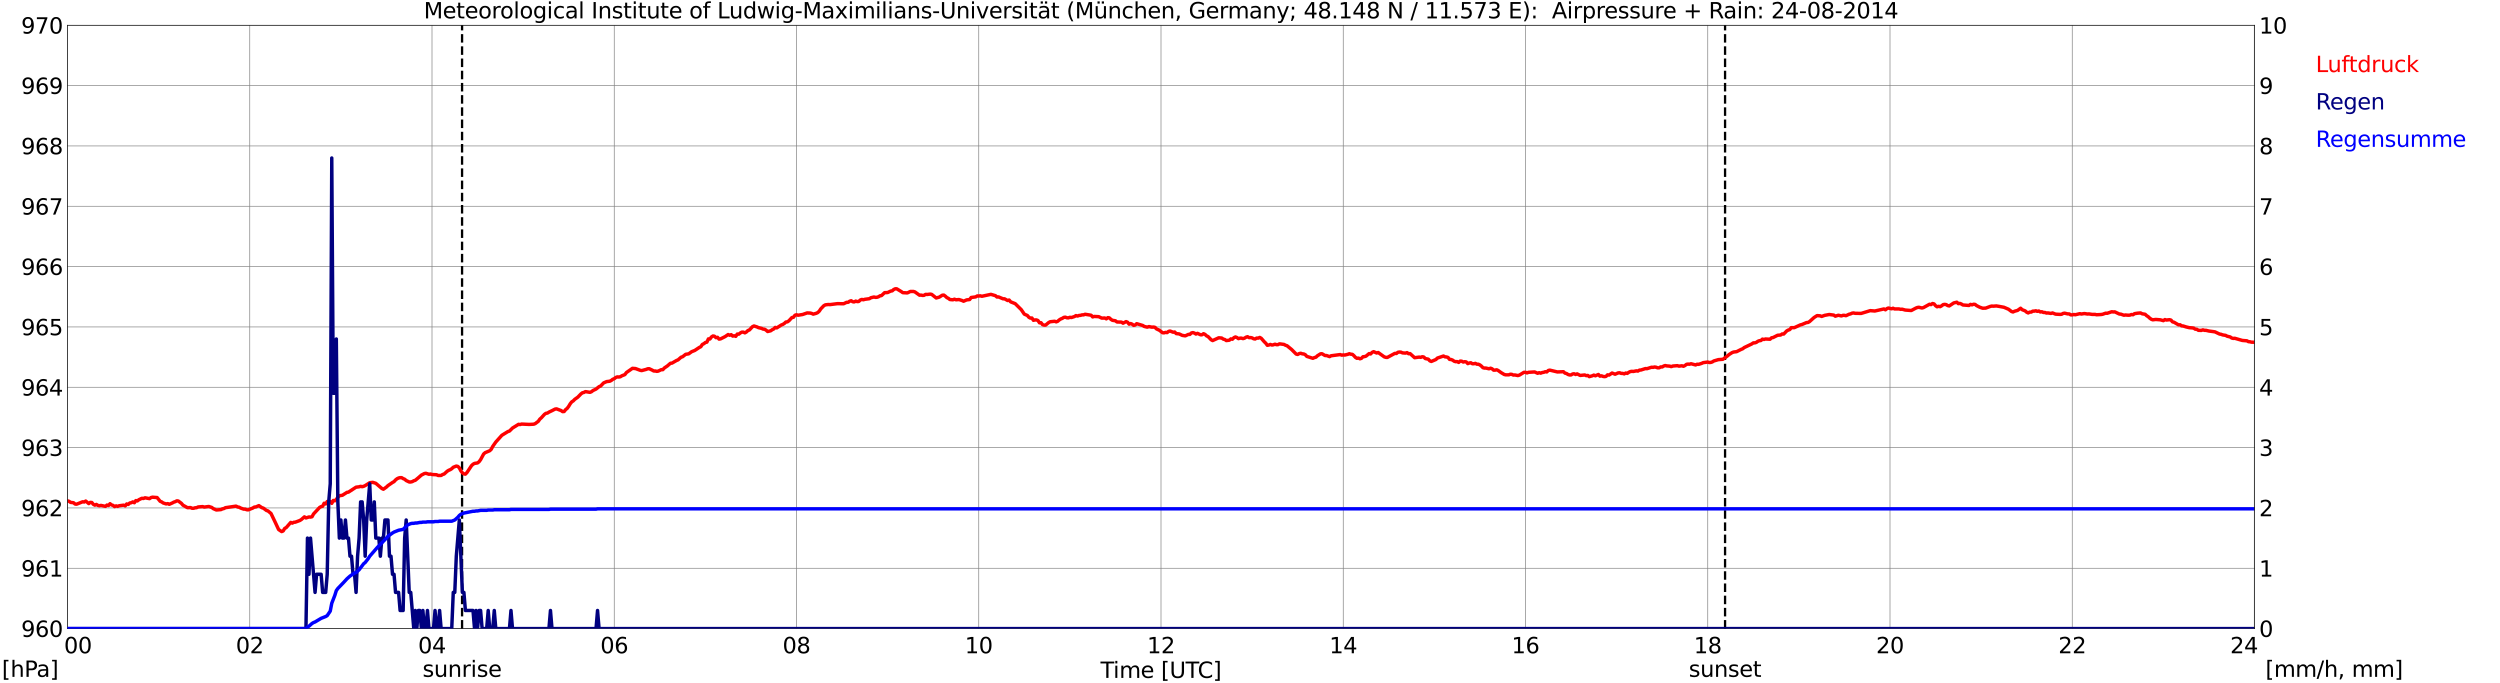 <?xml version="1.0" encoding="utf-8" standalone="no"?>
<!DOCTYPE svg PUBLIC "-//W3C//DTD SVG 1.1//EN"
  "http://www.w3.org/Graphics/SVG/1.1/DTD/svg11.dtd">
<svg xmlns:xlink="http://www.w3.org/1999/xlink" width="1085.4pt" height="296.64pt" viewBox="0 0 1085.4 296.64" xmlns="http://www.w3.org/2000/svg" version="1.1">
 <defs>
  <style type="text/css">*{stroke-linejoin: round; stroke-linecap: butt}</style>
 </defs>
 <g id="figure_1">
  <g id="patch_1">
   <path d="M 0 296.64 
L 1085.4 296.64 
L 1085.4 0 
L 0 0 
z
" style="fill: #ffffff"/>
  </g>
  <g id="axes_1">
   <g id="patch_2">
    <path d="M 29.306 272.909 
L 978.814 272.909 
L 978.814 10.976 
L 29.306 10.976 
z
" style="fill: #ffffff"/>
   </g>
   <g id="patch_3">
    <path d="M 978.814 272.909 
L 978.814 272.909 
L 978.814 10.976 
L 978.814 10.976 
z
" clip-path="url(#p876312105c)" style="fill: #d3d3d3; opacity: 0.25; stroke: #d3d3d3; stroke-linejoin: miter"/>
   </g>
   <g id="matplotlib.axis_1">
    <g id="xtick_1">
     <g id="line2d_1">
      <path d="M 29.306 272.909 
L 29.306 10.976 
" clip-path="url(#p876312105c)" style="fill: none; stroke: #808080; stroke-width: 0.3; stroke-linecap: square"/>
     </g>
     <g id="line2d_2"/>
     <g id="text_1">
      <!--    00 -->
      <g transform="translate(18.733 283.627) scale(0.095 -0.095)">
       <defs>
        <path id="DejaVuSans-20" transform="scale(0.016)"/>
        <path id="DejaVuSans-30" d="M 2034 4250 
Q 1547 4250 1301 3770 
Q 1056 3291 1056 2328 
Q 1056 1369 1301 889 
Q 1547 409 2034 409 
Q 2525 409 2770 889 
Q 3016 1369 3016 2328 
Q 3016 3291 2770 3770 
Q 2525 4250 2034 4250 
z
M 2034 4750 
Q 2819 4750 3233 4129 
Q 3647 3509 3647 2328 
Q 3647 1150 3233 529 
Q 2819 -91 2034 -91 
Q 1250 -91 836 529 
Q 422 1150 422 2328 
Q 422 3509 836 4129 
Q 1250 4750 2034 4750 
z
" transform="scale(0.016)"/>
       </defs>
       <use xlink:href="#DejaVuSans-20"/>
       <use xlink:href="#DejaVuSans-20" transform="translate(31.787 0)"/>
       <use xlink:href="#DejaVuSans-20" transform="translate(63.574 0)"/>
       <use xlink:href="#DejaVuSans-30" transform="translate(95.361 0)"/>
       <use xlink:href="#DejaVuSans-30" transform="translate(158.984 0)"/>
      </g>
     </g>
    </g>
    <g id="xtick_2">
     <g id="line2d_3">
      <path d="M 108.431 272.909 
L 108.431 10.976 
" clip-path="url(#p876312105c)" style="fill: none; stroke: #808080; stroke-width: 0.3; stroke-linecap: square"/>
     </g>
     <g id="line2d_4"/>
     <g id="text_2">
      <!-- 02 -->
      <g transform="translate(102.387 283.627) scale(0.095 -0.095)">
       <defs>
        <path id="DejaVuSans-32" d="M 1228 531 
L 3431 531 
L 3431 0 
L 469 0 
L 469 531 
Q 828 903 1448 1529 
Q 2069 2156 2228 2338 
Q 2531 2678 2651 2914 
Q 2772 3150 2772 3378 
Q 2772 3750 2511 3984 
Q 2250 4219 1831 4219 
Q 1534 4219 1204 4116 
Q 875 4013 500 3803 
L 500 4441 
Q 881 4594 1212 4672 
Q 1544 4750 1819 4750 
Q 2544 4750 2975 4387 
Q 3406 4025 3406 3419 
Q 3406 3131 3298 2873 
Q 3191 2616 2906 2266 
Q 2828 2175 2409 1742 
Q 1991 1309 1228 531 
z
" transform="scale(0.016)"/>
       </defs>
       <use xlink:href="#DejaVuSans-30"/>
       <use xlink:href="#DejaVuSans-32" transform="translate(63.623 0)"/>
      </g>
     </g>
    </g>
    <g id="xtick_3">
     <g id="line2d_5">
      <path d="M 187.557 272.909 
L 187.557 10.976 
" clip-path="url(#p876312105c)" style="fill: none; stroke: #808080; stroke-width: 0.3; stroke-linecap: square"/>
     </g>
     <g id="line2d_6"/>
     <g id="text_3">
      <!-- 04 -->
      <g transform="translate(181.513 283.627) scale(0.095 -0.095)">
       <defs>
        <path id="DejaVuSans-34" d="M 2419 4116 
L 825 1625 
L 2419 1625 
L 2419 4116 
z
M 2253 4666 
L 3047 4666 
L 3047 1625 
L 3713 1625 
L 3713 1100 
L 3047 1100 
L 3047 0 
L 2419 0 
L 2419 1100 
L 313 1100 
L 313 1709 
L 2253 4666 
z
" transform="scale(0.016)"/>
       </defs>
       <use xlink:href="#DejaVuSans-30"/>
       <use xlink:href="#DejaVuSans-34" transform="translate(63.623 0)"/>
      </g>
     </g>
    </g>
    <g id="xtick_4">
     <g id="line2d_7">
      <path d="M 266.683 272.909 
L 266.683 10.976 
" clip-path="url(#p876312105c)" style="fill: none; stroke: #808080; stroke-width: 0.3; stroke-linecap: square"/>
     </g>
     <g id="line2d_8"/>
     <g id="text_4">
      <!-- 06 -->
      <g transform="translate(260.638 283.627) scale(0.095 -0.095)">
       <defs>
        <path id="DejaVuSans-36" d="M 2113 2584 
Q 1688 2584 1439 2293 
Q 1191 2003 1191 1497 
Q 1191 994 1439 701 
Q 1688 409 2113 409 
Q 2538 409 2786 701 
Q 3034 994 3034 1497 
Q 3034 2003 2786 2293 
Q 2538 2584 2113 2584 
z
M 3366 4563 
L 3366 3988 
Q 3128 4100 2886 4159 
Q 2644 4219 2406 4219 
Q 1781 4219 1451 3797 
Q 1122 3375 1075 2522 
Q 1259 2794 1537 2939 
Q 1816 3084 2150 3084 
Q 2853 3084 3261 2657 
Q 3669 2231 3669 1497 
Q 3669 778 3244 343 
Q 2819 -91 2113 -91 
Q 1303 -91 875 529 
Q 447 1150 447 2328 
Q 447 3434 972 4092 
Q 1497 4750 2381 4750 
Q 2619 4750 2861 4703 
Q 3103 4656 3366 4563 
z
" transform="scale(0.016)"/>
       </defs>
       <use xlink:href="#DejaVuSans-30"/>
       <use xlink:href="#DejaVuSans-36" transform="translate(63.623 0)"/>
      </g>
     </g>
    </g>
    <g id="xtick_5">
     <g id="line2d_9">
      <path d="M 345.808 272.909 
L 345.808 10.976 
" clip-path="url(#p876312105c)" style="fill: none; stroke: #808080; stroke-width: 0.3; stroke-linecap: square"/>
     </g>
     <g id="line2d_10"/>
     <g id="text_5">
      <!-- 08 -->
      <g transform="translate(339.764 283.627) scale(0.095 -0.095)">
       <defs>
        <path id="DejaVuSans-38" d="M 2034 2216 
Q 1584 2216 1326 1975 
Q 1069 1734 1069 1313 
Q 1069 891 1326 650 
Q 1584 409 2034 409 
Q 2484 409 2743 651 
Q 3003 894 3003 1313 
Q 3003 1734 2745 1975 
Q 2488 2216 2034 2216 
z
M 1403 2484 
Q 997 2584 770 2862 
Q 544 3141 544 3541 
Q 544 4100 942 4425 
Q 1341 4750 2034 4750 
Q 2731 4750 3128 4425 
Q 3525 4100 3525 3541 
Q 3525 3141 3298 2862 
Q 3072 2584 2669 2484 
Q 3125 2378 3379 2068 
Q 3634 1759 3634 1313 
Q 3634 634 3220 271 
Q 2806 -91 2034 -91 
Q 1263 -91 848 271 
Q 434 634 434 1313 
Q 434 1759 690 2068 
Q 947 2378 1403 2484 
z
M 1172 3481 
Q 1172 3119 1398 2916 
Q 1625 2713 2034 2713 
Q 2441 2713 2670 2916 
Q 2900 3119 2900 3481 
Q 2900 3844 2670 4047 
Q 2441 4250 2034 4250 
Q 1625 4250 1398 4047 
Q 1172 3844 1172 3481 
z
" transform="scale(0.016)"/>
       </defs>
       <use xlink:href="#DejaVuSans-30"/>
       <use xlink:href="#DejaVuSans-38" transform="translate(63.623 0)"/>
      </g>
     </g>
    </g>
    <g id="xtick_6">
     <g id="line2d_11">
      <path d="M 424.934 272.909 
L 424.934 10.976 
" clip-path="url(#p876312105c)" style="fill: none; stroke: #808080; stroke-width: 0.3; stroke-linecap: square"/>
     </g>
     <g id="line2d_12"/>
     <g id="text_6">
      <!-- 10 -->
      <g transform="translate(418.89 283.627) scale(0.095 -0.095)">
       <defs>
        <path id="DejaVuSans-31" d="M 794 531 
L 1825 531 
L 1825 4091 
L 703 3866 
L 703 4441 
L 1819 4666 
L 2450 4666 
L 2450 531 
L 3481 531 
L 3481 0 
L 794 0 
L 794 531 
z
" transform="scale(0.016)"/>
       </defs>
       <use xlink:href="#DejaVuSans-31"/>
       <use xlink:href="#DejaVuSans-30" transform="translate(63.623 0)"/>
      </g>
     </g>
    </g>
    <g id="xtick_7">
     <g id="line2d_13">
      <path d="M 504.06 272.909 
L 504.06 10.976 
" clip-path="url(#p876312105c)" style="fill: none; stroke: #808080; stroke-width: 0.3; stroke-linecap: square"/>
     </g>
     <g id="line2d_14"/>
     <g id="text_7">
      <!-- 12 -->
      <g transform="translate(498.015 283.627) scale(0.095 -0.095)">
       <use xlink:href="#DejaVuSans-31"/>
       <use xlink:href="#DejaVuSans-32" transform="translate(63.623 0)"/>
      </g>
     </g>
    </g>
    <g id="xtick_8">
     <g id="line2d_15">
      <path d="M 583.185 272.909 
L 583.185 10.976 
" clip-path="url(#p876312105c)" style="fill: none; stroke: #808080; stroke-width: 0.3; stroke-linecap: square"/>
     </g>
     <g id="line2d_16"/>
     <g id="text_8">
      <!-- 14 -->
      <g transform="translate(577.141 283.627) scale(0.095 -0.095)">
       <use xlink:href="#DejaVuSans-31"/>
       <use xlink:href="#DejaVuSans-34" transform="translate(63.623 0)"/>
      </g>
     </g>
    </g>
    <g id="xtick_9">
     <g id="line2d_17">
      <path d="M 662.311 272.909 
L 662.311 10.976 
" clip-path="url(#p876312105c)" style="fill: none; stroke: #808080; stroke-width: 0.3; stroke-linecap: square"/>
     </g>
     <g id="line2d_18"/>
     <g id="text_9">
      <!-- 16 -->
      <g transform="translate(656.267 283.627) scale(0.095 -0.095)">
       <use xlink:href="#DejaVuSans-31"/>
       <use xlink:href="#DejaVuSans-36" transform="translate(63.623 0)"/>
      </g>
     </g>
    </g>
    <g id="xtick_10">
     <g id="line2d_19">
      <path d="M 741.437 272.909 
L 741.437 10.976 
" clip-path="url(#p876312105c)" style="fill: none; stroke: #808080; stroke-width: 0.3; stroke-linecap: square"/>
     </g>
     <g id="line2d_20"/>
     <g id="text_10">
      <!-- 18 -->
      <g transform="translate(735.392 283.627) scale(0.095 -0.095)">
       <use xlink:href="#DejaVuSans-31"/>
       <use xlink:href="#DejaVuSans-38" transform="translate(63.623 0)"/>
      </g>
     </g>
    </g>
    <g id="xtick_11">
     <g id="line2d_21">
      <path d="M 820.562 272.909 
L 820.562 10.976 
" clip-path="url(#p876312105c)" style="fill: none; stroke: #808080; stroke-width: 0.3; stroke-linecap: square"/>
     </g>
     <g id="line2d_22"/>
     <g id="text_11">
      <!-- 20 -->
      <g transform="translate(814.518 283.627) scale(0.095 -0.095)">
       <use xlink:href="#DejaVuSans-32"/>
       <use xlink:href="#DejaVuSans-30" transform="translate(63.623 0)"/>
      </g>
     </g>
    </g>
    <g id="xtick_12">
     <g id="line2d_23">
      <path d="M 899.688 272.909 
L 899.688 10.976 
" clip-path="url(#p876312105c)" style="fill: none; stroke: #808080; stroke-width: 0.3; stroke-linecap: square"/>
     </g>
     <g id="line2d_24"/>
     <g id="text_12">
      <!-- 22 -->
      <g transform="translate(893.644 283.627) scale(0.095 -0.095)">
       <use xlink:href="#DejaVuSans-32"/>
       <use xlink:href="#DejaVuSans-32" transform="translate(63.623 0)"/>
      </g>
     </g>
    </g>
    <g id="xtick_13">
     <g id="line2d_25">
      <path d="M 978.814 272.909 
L 978.814 10.976 
" clip-path="url(#p876312105c)" style="fill: none; stroke: #808080; stroke-width: 0.3; stroke-linecap: square"/>
     </g>
     <g id="line2d_26"/>
     <g id="text_13">
      <!-- 24    -->
      <g transform="translate(968.241 283.627) scale(0.095 -0.095)">
       <use xlink:href="#DejaVuSans-32"/>
       <use xlink:href="#DejaVuSans-34" transform="translate(63.623 0)"/>
       <use xlink:href="#DejaVuSans-20" transform="translate(127.246 0)"/>
       <use xlink:href="#DejaVuSans-20" transform="translate(159.033 0)"/>
       <use xlink:href="#DejaVuSans-20" transform="translate(190.82 0)"/>
      </g>
     </g>
    </g>
    <g id="text_14">
     <!-- Time [UTC] -->
     <g transform="translate(477.806 294.322) scale(0.095 -0.095)">
      <defs>
       <path id="DejaVuSans-54" d="M -19 4666 
L 3928 4666 
L 3928 4134 
L 2272 4134 
L 2272 0 
L 1638 0 
L 1638 4134 
L -19 4134 
L -19 4666 
z
" transform="scale(0.016)"/>
       <path id="DejaVuSans-69" d="M 603 3500 
L 1178 3500 
L 1178 0 
L 603 0 
L 603 3500 
z
M 603 4863 
L 1178 4863 
L 1178 4134 
L 603 4134 
L 603 4863 
z
" transform="scale(0.016)"/>
       <path id="DejaVuSans-6d" d="M 3328 2828 
Q 3544 3216 3844 3400 
Q 4144 3584 4550 3584 
Q 5097 3584 5394 3201 
Q 5691 2819 5691 2113 
L 5691 0 
L 5113 0 
L 5113 2094 
Q 5113 2597 4934 2840 
Q 4756 3084 4391 3084 
Q 3944 3084 3684 2787 
Q 3425 2491 3425 1978 
L 3425 0 
L 2847 0 
L 2847 2094 
Q 2847 2600 2669 2842 
Q 2491 3084 2119 3084 
Q 1678 3084 1418 2786 
Q 1159 2488 1159 1978 
L 1159 0 
L 581 0 
L 581 3500 
L 1159 3500 
L 1159 2956 
Q 1356 3278 1631 3431 
Q 1906 3584 2284 3584 
Q 2666 3584 2933 3390 
Q 3200 3197 3328 2828 
z
" transform="scale(0.016)"/>
       <path id="DejaVuSans-65" d="M 3597 1894 
L 3597 1613 
L 953 1613 
Q 991 1019 1311 708 
Q 1631 397 2203 397 
Q 2534 397 2845 478 
Q 3156 559 3463 722 
L 3463 178 
Q 3153 47 2828 -22 
Q 2503 -91 2169 -91 
Q 1331 -91 842 396 
Q 353 884 353 1716 
Q 353 2575 817 3079 
Q 1281 3584 2069 3584 
Q 2775 3584 3186 3129 
Q 3597 2675 3597 1894 
z
M 3022 2063 
Q 3016 2534 2758 2815 
Q 2500 3097 2075 3097 
Q 1594 3097 1305 2825 
Q 1016 2553 972 2059 
L 3022 2063 
z
" transform="scale(0.016)"/>
       <path id="DejaVuSans-5b" d="M 550 4863 
L 1875 4863 
L 1875 4416 
L 1125 4416 
L 1125 -397 
L 1875 -397 
L 1875 -844 
L 550 -844 
L 550 4863 
z
" transform="scale(0.016)"/>
       <path id="DejaVuSans-55" d="M 556 4666 
L 1191 4666 
L 1191 1831 
Q 1191 1081 1462 751 
Q 1734 422 2344 422 
Q 2950 422 3222 751 
Q 3494 1081 3494 1831 
L 3494 4666 
L 4128 4666 
L 4128 1753 
Q 4128 841 3676 375 
Q 3225 -91 2344 -91 
Q 1459 -91 1007 375 
Q 556 841 556 1753 
L 556 4666 
z
" transform="scale(0.016)"/>
       <path id="DejaVuSans-43" d="M 4122 4306 
L 4122 3641 
Q 3803 3938 3442 4084 
Q 3081 4231 2675 4231 
Q 1875 4231 1450 3742 
Q 1025 3253 1025 2328 
Q 1025 1406 1450 917 
Q 1875 428 2675 428 
Q 3081 428 3442 575 
Q 3803 722 4122 1019 
L 4122 359 
Q 3791 134 3420 21 
Q 3050 -91 2638 -91 
Q 1578 -91 968 557 
Q 359 1206 359 2328 
Q 359 3453 968 4101 
Q 1578 4750 2638 4750 
Q 3056 4750 3426 4639 
Q 3797 4528 4122 4306 
z
" transform="scale(0.016)"/>
       <path id="DejaVuSans-5d" d="M 1947 4863 
L 1947 -844 
L 622 -844 
L 622 -397 
L 1369 -397 
L 1369 4416 
L 622 4416 
L 622 4863 
L 1947 4863 
z
" transform="scale(0.016)"/>
      </defs>
      <use xlink:href="#DejaVuSans-54"/>
      <use xlink:href="#DejaVuSans-69" transform="translate(57.959 0)"/>
      <use xlink:href="#DejaVuSans-6d" transform="translate(85.742 0)"/>
      <use xlink:href="#DejaVuSans-65" transform="translate(183.154 0)"/>
      <use xlink:href="#DejaVuSans-20" transform="translate(244.678 0)"/>
      <use xlink:href="#DejaVuSans-5b" transform="translate(276.465 0)"/>
      <use xlink:href="#DejaVuSans-55" transform="translate(315.479 0)"/>
      <use xlink:href="#DejaVuSans-54" transform="translate(388.672 0)"/>
      <use xlink:href="#DejaVuSans-43" transform="translate(443.881 0)"/>
      <use xlink:href="#DejaVuSans-5d" transform="translate(513.705 0)"/>
     </g>
    </g>
   </g>
   <g id="matplotlib.axis_2">
    <g id="ytick_1">
     <g id="line2d_27">
      <path d="M 29.306 272.909 
L 978.814 272.909 
" clip-path="url(#p876312105c)" style="fill: none; stroke: #808080; stroke-width: 0.3; stroke-linecap: square"/>
     </g>
     <g id="line2d_28"/>
     <g id="text_15">
      <!-- 960 -->
      <g transform="translate(9.173 276.518) scale(0.095 -0.095)">
       <defs>
        <path id="DejaVuSans-39" d="M 703 97 
L 703 672 
Q 941 559 1184 500 
Q 1428 441 1663 441 
Q 2288 441 2617 861 
Q 2947 1281 2994 2138 
Q 2813 1869 2534 1725 
Q 2256 1581 1919 1581 
Q 1219 1581 811 2004 
Q 403 2428 403 3163 
Q 403 3881 828 4315 
Q 1253 4750 1959 4750 
Q 2769 4750 3195 4129 
Q 3622 3509 3622 2328 
Q 3622 1225 3098 567 
Q 2575 -91 1691 -91 
Q 1453 -91 1209 -44 
Q 966 3 703 97 
z
M 1959 2075 
Q 2384 2075 2632 2365 
Q 2881 2656 2881 3163 
Q 2881 3666 2632 3958 
Q 2384 4250 1959 4250 
Q 1534 4250 1286 3958 
Q 1038 3666 1038 3163 
Q 1038 2656 1286 2365 
Q 1534 2075 1959 2075 
z
" transform="scale(0.016)"/>
       </defs>
       <use xlink:href="#DejaVuSans-39"/>
       <use xlink:href="#DejaVuSans-36" transform="translate(63.623 0)"/>
       <use xlink:href="#DejaVuSans-30" transform="translate(127.246 0)"/>
      </g>
     </g>
    </g>
    <g id="ytick_2">
     <g id="line2d_29">
      <path d="M 29.306 246.715 
L 978.814 246.715 
" clip-path="url(#p876312105c)" style="fill: none; stroke: #808080; stroke-width: 0.3; stroke-linecap: square"/>
     </g>
     <g id="line2d_30"/>
     <g id="text_16">
      <!-- 961 -->
      <g transform="translate(9.173 250.325) scale(0.095 -0.095)">
       <use xlink:href="#DejaVuSans-39"/>
       <use xlink:href="#DejaVuSans-36" transform="translate(63.623 0)"/>
       <use xlink:href="#DejaVuSans-31" transform="translate(127.246 0)"/>
      </g>
     </g>
    </g>
    <g id="ytick_3">
     <g id="line2d_31">
      <path d="M 29.306 220.522 
L 978.814 220.522 
" clip-path="url(#p876312105c)" style="fill: none; stroke: #808080; stroke-width: 0.3; stroke-linecap: square"/>
     </g>
     <g id="line2d_32"/>
     <g id="text_17">
      <!-- 962 -->
      <g transform="translate(9.173 224.131) scale(0.095 -0.095)">
       <use xlink:href="#DejaVuSans-39"/>
       <use xlink:href="#DejaVuSans-36" transform="translate(63.623 0)"/>
       <use xlink:href="#DejaVuSans-32" transform="translate(127.246 0)"/>
      </g>
     </g>
    </g>
    <g id="ytick_4">
     <g id="line2d_33">
      <path d="M 29.306 194.329 
L 978.814 194.329 
" clip-path="url(#p876312105c)" style="fill: none; stroke: #808080; stroke-width: 0.3; stroke-linecap: square"/>
     </g>
     <g id="line2d_34"/>
     <g id="text_18">
      <!-- 963 -->
      <g transform="translate(9.173 197.938) scale(0.095 -0.095)">
       <defs>
        <path id="DejaVuSans-33" d="M 2597 2516 
Q 3050 2419 3304 2112 
Q 3559 1806 3559 1356 
Q 3559 666 3084 287 
Q 2609 -91 1734 -91 
Q 1441 -91 1130 -33 
Q 819 25 488 141 
L 488 750 
Q 750 597 1062 519 
Q 1375 441 1716 441 
Q 2309 441 2620 675 
Q 2931 909 2931 1356 
Q 2931 1769 2642 2001 
Q 2353 2234 1838 2234 
L 1294 2234 
L 1294 2753 
L 1863 2753 
Q 2328 2753 2575 2939 
Q 2822 3125 2822 3475 
Q 2822 3834 2567 4026 
Q 2313 4219 1838 4219 
Q 1578 4219 1281 4162 
Q 984 4106 628 3988 
L 628 4550 
Q 988 4650 1302 4700 
Q 1616 4750 1894 4750 
Q 2613 4750 3031 4423 
Q 3450 4097 3450 3541 
Q 3450 3153 3228 2886 
Q 3006 2619 2597 2516 
z
" transform="scale(0.016)"/>
       </defs>
       <use xlink:href="#DejaVuSans-39"/>
       <use xlink:href="#DejaVuSans-36" transform="translate(63.623 0)"/>
       <use xlink:href="#DejaVuSans-33" transform="translate(127.246 0)"/>
      </g>
     </g>
    </g>
    <g id="ytick_5">
     <g id="line2d_35">
      <path d="M 29.306 168.136 
L 978.814 168.136 
" clip-path="url(#p876312105c)" style="fill: none; stroke: #808080; stroke-width: 0.3; stroke-linecap: square"/>
     </g>
     <g id="line2d_36"/>
     <g id="text_19">
      <!-- 964 -->
      <g transform="translate(9.173 171.745) scale(0.095 -0.095)">
       <use xlink:href="#DejaVuSans-39"/>
       <use xlink:href="#DejaVuSans-36" transform="translate(63.623 0)"/>
       <use xlink:href="#DejaVuSans-34" transform="translate(127.246 0)"/>
      </g>
     </g>
    </g>
    <g id="ytick_6">
     <g id="line2d_37">
      <path d="M 29.306 141.942 
L 978.814 141.942 
" clip-path="url(#p876312105c)" style="fill: none; stroke: #808080; stroke-width: 0.3; stroke-linecap: square"/>
     </g>
     <g id="line2d_38"/>
     <g id="text_20">
      <!-- 965 -->
      <g transform="translate(9.173 145.551) scale(0.095 -0.095)">
       <defs>
        <path id="DejaVuSans-35" d="M 691 4666 
L 3169 4666 
L 3169 4134 
L 1269 4134 
L 1269 2991 
Q 1406 3038 1543 3061 
Q 1681 3084 1819 3084 
Q 2600 3084 3056 2656 
Q 3513 2228 3513 1497 
Q 3513 744 3044 326 
Q 2575 -91 1722 -91 
Q 1428 -91 1123 -41 
Q 819 9 494 109 
L 494 744 
Q 775 591 1075 516 
Q 1375 441 1709 441 
Q 2250 441 2565 725 
Q 2881 1009 2881 1497 
Q 2881 1984 2565 2268 
Q 2250 2553 1709 2553 
Q 1456 2553 1204 2497 
Q 953 2441 691 2322 
L 691 4666 
z
" transform="scale(0.016)"/>
       </defs>
       <use xlink:href="#DejaVuSans-39"/>
       <use xlink:href="#DejaVuSans-36" transform="translate(63.623 0)"/>
       <use xlink:href="#DejaVuSans-35" transform="translate(127.246 0)"/>
      </g>
     </g>
    </g>
    <g id="ytick_7">
     <g id="line2d_39">
      <path d="M 29.306 115.749 
L 978.814 115.749 
" clip-path="url(#p876312105c)" style="fill: none; stroke: #808080; stroke-width: 0.3; stroke-linecap: square"/>
     </g>
     <g id="line2d_40"/>
     <g id="text_21">
      <!-- 966 -->
      <g transform="translate(9.173 119.358) scale(0.095 -0.095)">
       <use xlink:href="#DejaVuSans-39"/>
       <use xlink:href="#DejaVuSans-36" transform="translate(63.623 0)"/>
       <use xlink:href="#DejaVuSans-36" transform="translate(127.246 0)"/>
      </g>
     </g>
    </g>
    <g id="ytick_8">
     <g id="line2d_41">
      <path d="M 29.306 89.556 
L 978.814 89.556 
" clip-path="url(#p876312105c)" style="fill: none; stroke: #808080; stroke-width: 0.3; stroke-linecap: square"/>
     </g>
     <g id="line2d_42"/>
     <g id="text_22">
      <!-- 967 -->
      <g transform="translate(9.173 93.165) scale(0.095 -0.095)">
       <defs>
        <path id="DejaVuSans-37" d="M 525 4666 
L 3525 4666 
L 3525 4397 
L 1831 0 
L 1172 0 
L 2766 4134 
L 525 4134 
L 525 4666 
z
" transform="scale(0.016)"/>
       </defs>
       <use xlink:href="#DejaVuSans-39"/>
       <use xlink:href="#DejaVuSans-36" transform="translate(63.623 0)"/>
       <use xlink:href="#DejaVuSans-37" transform="translate(127.246 0)"/>
      </g>
     </g>
    </g>
    <g id="ytick_9">
     <g id="line2d_43">
      <path d="M 29.306 63.362 
L 978.814 63.362 
" clip-path="url(#p876312105c)" style="fill: none; stroke: #808080; stroke-width: 0.3; stroke-linecap: square"/>
     </g>
     <g id="line2d_44"/>
     <g id="text_23">
      <!-- 968 -->
      <g transform="translate(9.173 66.972) scale(0.095 -0.095)">
       <use xlink:href="#DejaVuSans-39"/>
       <use xlink:href="#DejaVuSans-36" transform="translate(63.623 0)"/>
       <use xlink:href="#DejaVuSans-38" transform="translate(127.246 0)"/>
      </g>
     </g>
    </g>
    <g id="ytick_10">
     <g id="line2d_45">
      <path d="M 29.306 37.169 
L 978.814 37.169 
" clip-path="url(#p876312105c)" style="fill: none; stroke: #808080; stroke-width: 0.3; stroke-linecap: square"/>
     </g>
     <g id="line2d_46"/>
     <g id="text_24">
      <!-- 969 -->
      <g transform="translate(9.173 40.778) scale(0.095 -0.095)">
       <use xlink:href="#DejaVuSans-39"/>
       <use xlink:href="#DejaVuSans-36" transform="translate(63.623 0)"/>
       <use xlink:href="#DejaVuSans-39" transform="translate(127.246 0)"/>
      </g>
     </g>
    </g>
    <g id="ytick_11">
     <g id="line2d_47">
      <path d="M 29.306 10.976 
L 978.814 10.976 
" clip-path="url(#p876312105c)" style="fill: none; stroke: #808080; stroke-width: 0.3; stroke-linecap: square"/>
     </g>
     <g id="line2d_48"/>
     <g id="text_25">
      <!-- 970 -->
      <g transform="translate(9.173 14.585) scale(0.095 -0.095)">
       <use xlink:href="#DejaVuSans-39"/>
       <use xlink:href="#DejaVuSans-37" transform="translate(63.623 0)"/>
       <use xlink:href="#DejaVuSans-30" transform="translate(127.246 0)"/>
      </g>
     </g>
    </g>
   </g>
   <g id="line2d_49">
    <path d="M 200.613 272.909 
L 200.613 10.976 
" clip-path="url(#p876312105c)" style="fill: none; stroke-dasharray: 3.7,1.6; stroke-dashoffset: 0; stroke: #000000"/>
   </g>
   <g id="line2d_50">
    <path d="M 748.954 272.909 
L 748.954 10.976 
" clip-path="url(#p876312105c)" style="fill: none; stroke-dasharray: 3.7,1.6; stroke-dashoffset: 0; stroke: #000000"/>
   </g>
   <g id="line2d_51">
    <path d="M 29.306 217.466 
L 29.965 217.641 
L 30.625 218.112 
L 31.943 218.27 
L 32.603 218.846 
L 33.262 218.898 
L 35.9 217.85 
L 36.559 217.955 
L 37.218 217.536 
L 38.537 218.636 
L 39.197 218.112 
L 39.856 218.165 
L 40.515 218.951 
L 41.175 219.317 
L 41.834 219.003 
L 42.493 219.422 
L 43.153 219.579 
L 43.812 219.422 
L 45.79 219.841 
L 46.45 219.265 
L 47.109 219.474 
L 47.768 218.689 
L 48.428 219.213 
L 49.087 219.422 
L 49.747 219.946 
L 50.406 219.632 
L 51.065 219.841 
L 51.725 219.579 
L 53.703 219.317 
L 54.362 219.632 
L 55.022 218.793 
L 55.681 219.003 
L 56.34 218.374 
L 57 218.27 
L 57.659 217.903 
L 58.319 218.27 
L 58.978 217.327 
L 59.637 217.484 
L 60.297 216.96 
L 61.615 216.331 
L 62.275 216.436 
L 62.934 216.122 
L 64.912 216.488 
L 65.572 216.017 
L 66.231 215.86 
L 68.209 216.017 
L 69.528 217.641 
L 70.187 217.903 
L 70.847 218.374 
L 72.166 218.793 
L 72.825 218.636 
L 73.484 218.951 
L 74.803 218.374 
L 75.462 218.008 
L 76.122 217.798 
L 76.781 217.431 
L 77.441 217.536 
L 78.759 218.531 
L 79.419 219.317 
L 80.737 220.051 
L 81.397 220.417 
L 82.716 220.365 
L 83.375 220.679 
L 84.034 220.679 
L 84.694 220.47 
L 85.353 220.417 
L 86.013 220.103 
L 87.991 219.946 
L 88.65 220.155 
L 90.628 219.894 
L 91.947 220.313 
L 92.606 220.836 
L 93.925 221.413 
L 95.903 221.256 
L 96.563 220.941 
L 97.222 220.784 
L 97.881 220.417 
L 102.497 219.736 
L 103.156 220.103 
L 103.816 220.208 
L 104.475 220.575 
L 105.794 221.046 
L 106.453 221.046 
L 107.113 221.308 
L 107.772 221.36 
L 109.75 220.575 
L 110.41 220.155 
L 111.069 220.103 
L 112.388 219.527 
L 113.707 220.417 
L 114.366 220.627 
L 115.685 221.622 
L 116.344 221.832 
L 117.663 222.932 
L 119.641 227.071 
L 120.96 229.899 
L 122.278 230.79 
L 122.938 230.528 
L 123.597 229.428 
L 124.257 229.061 
L 126.235 226.809 
L 126.894 227.123 
L 127.553 226.756 
L 128.213 226.704 
L 130.191 225.97 
L 130.85 225.551 
L 132.169 224.399 
L 132.829 224.87 
L 134.147 224.451 
L 134.807 224.504 
L 135.466 224.346 
L 136.125 223.142 
L 138.763 220.313 
L 139.422 219.946 
L 140.082 219.789 
L 140.741 218.479 
L 141.4 218.793 
L 142.06 217.746 
L 142.719 217.903 
L 143.379 217.746 
L 144.038 218.531 
L 144.697 217.274 
L 145.357 217.431 
L 146.016 216.803 
L 146.676 215.912 
L 147.335 215.231 
L 148.654 215.022 
L 150.632 213.764 
L 151.291 213.66 
L 154.588 211.512 
L 155.907 211.355 
L 156.566 211.145 
L 157.226 211.302 
L 157.885 211.145 
L 158.544 210.831 
L 159.863 209.992 
L 160.523 209.573 
L 161.841 209.416 
L 163.16 209.835 
L 165.798 212.088 
L 166.457 212.402 
L 167.776 211.459 
L 168.435 210.831 
L 170.413 209.469 
L 171.073 209.102 
L 171.732 208.368 
L 172.391 207.845 
L 173.051 207.53 
L 173.71 207.373 
L 174.37 207.373 
L 175.029 207.792 
L 175.688 208.054 
L 176.348 208.63 
L 177.666 209.259 
L 178.326 209.259 
L 178.985 209.102 
L 179.645 208.735 
L 180.304 208.526 
L 181.623 207.426 
L 182.941 206.273 
L 184.26 205.592 
L 184.92 205.487 
L 186.238 205.906 
L 186.898 205.802 
L 187.557 206.011 
L 189.535 206.116 
L 190.195 206.43 
L 191.513 206.43 
L 192.173 206.011 
L 192.832 205.802 
L 194.151 204.597 
L 194.81 204.178 
L 195.47 203.916 
L 196.129 203.497 
L 196.788 202.868 
L 198.107 202.344 
L 198.767 202.501 
L 199.426 203.13 
L 200.085 204.439 
L 200.745 205.278 
L 201.404 205.749 
L 202.063 205.854 
L 202.723 205.173 
L 204.701 202.187 
L 205.36 201.558 
L 206.02 201.192 
L 207.339 200.982 
L 207.998 200.458 
L 208.657 199.568 
L 209.976 197.105 
L 210.635 196.529 
L 212.614 195.691 
L 213.273 195.062 
L 213.932 193.805 
L 215.251 191.919 
L 217.889 188.985 
L 220.526 187.361 
L 221.186 187.152 
L 222.504 185.842 
L 225.142 184.218 
L 225.801 184.323 
L 226.461 184.113 
L 229.757 184.271 
L 231.736 184.166 
L 232.395 183.904 
L 233.714 182.909 
L 234.373 181.966 
L 235.033 181.389 
L 236.351 179.923 
L 237.011 179.451 
L 237.67 179.346 
L 238.329 178.927 
L 239.648 178.299 
L 240.967 177.618 
L 241.626 177.513 
L 243.604 178.246 
L 244.264 178.718 
L 244.923 178.665 
L 245.583 177.827 
L 246.242 177.303 
L 246.901 176.413 
L 247.561 175.313 
L 248.22 174.474 
L 248.88 174.055 
L 249.539 173.374 
L 250.858 172.431 
L 252.176 171.069 
L 252.836 170.545 
L 253.495 170.388 
L 254.155 170.021 
L 256.133 170.336 
L 256.792 170.074 
L 257.451 169.55 
L 258.77 168.921 
L 260.089 167.874 
L 260.748 167.612 
L 262.067 166.25 
L 263.386 165.673 
L 264.705 165.516 
L 265.364 165.202 
L 266.023 164.678 
L 266.683 164.416 
L 267.342 163.892 
L 268.002 163.63 
L 268.661 163.683 
L 269.32 163.578 
L 269.98 163.159 
L 271.298 162.635 
L 271.958 161.744 
L 274.595 159.911 
L 275.914 160.016 
L 277.892 160.749 
L 278.552 160.906 
L 280.53 160.382 
L 281.189 160.12 
L 281.849 160.068 
L 283.167 160.697 
L 283.827 161.063 
L 284.486 161.063 
L 285.145 161.221 
L 285.805 161.116 
L 287.124 160.487 
L 287.783 160.487 
L 288.442 159.754 
L 289.761 158.863 
L 291.08 157.711 
L 291.739 157.658 
L 293.717 156.506 
L 294.377 156.244 
L 295.696 155.091 
L 296.355 154.882 
L 297.674 153.834 
L 298.992 153.624 
L 300.311 152.681 
L 301.63 152.158 
L 303.608 150.848 
L 304.267 150.534 
L 304.927 149.538 
L 305.586 149.224 
L 306.246 148.7 
L 306.905 148.543 
L 307.564 147.129 
L 308.224 147.181 
L 308.883 146.29 
L 309.543 145.871 
L 310.202 145.976 
L 310.861 146.605 
L 311.521 146.447 
L 312.18 147.233 
L 312.839 147.129 
L 314.818 146.133 
L 316.136 145.243 
L 316.796 145.557 
L 317.455 145.295 
L 318.114 145.924 
L 318.774 145.766 
L 319.433 146.028 
L 320.093 145.033 
L 320.752 145.085 
L 321.411 144.562 
L 322.071 144.195 
L 322.73 144.195 
L 323.39 144.509 
L 324.049 144.142 
L 324.708 143.514 
L 325.368 143.252 
L 326.686 141.837 
L 327.346 141.523 
L 328.665 141.942 
L 329.324 142.257 
L 330.643 142.571 
L 331.302 142.885 
L 331.961 142.938 
L 332.621 143.357 
L 333.28 143.933 
L 334.599 143.619 
L 335.258 143.147 
L 335.918 142.833 
L 336.577 142.152 
L 337.236 142.361 
L 339.215 141.104 
L 339.874 140.842 
L 340.533 140.423 
L 341.193 139.794 
L 341.852 139.742 
L 342.512 139.271 
L 343.83 137.856 
L 344.49 137.751 
L 345.149 136.861 
L 345.808 136.651 
L 346.468 136.861 
L 348.446 136.546 
L 350.424 135.865 
L 351.743 135.918 
L 352.402 136.075 
L 353.062 136.389 
L 354.38 136.023 
L 355.04 135.708 
L 355.699 135.08 
L 356.359 134.084 
L 357.677 132.722 
L 358.337 132.355 
L 359.655 132.198 
L 360.315 132.251 
L 363.612 131.832 
L 366.249 131.884 
L 367.568 131.255 
L 368.227 131.255 
L 368.887 130.784 
L 369.546 130.574 
L 370.206 130.993 
L 370.865 131.098 
L 371.524 130.732 
L 372.184 130.941 
L 372.843 130.889 
L 373.502 130.26 
L 374.162 129.998 
L 374.821 130.155 
L 375.481 129.946 
L 377.459 129.684 
L 378.118 129.265 
L 379.437 128.95 
L 380.096 129.108 
L 380.756 129.055 
L 381.415 128.846 
L 382.074 128.426 
L 382.734 128.322 
L 384.053 127.064 
L 385.371 127.012 
L 386.69 126.383 
L 387.349 126.279 
L 388.009 125.702 
L 388.668 125.388 
L 389.328 125.388 
L 391.306 126.593 
L 391.965 127.064 
L 393.943 127.169 
L 395.262 126.541 
L 396.581 126.541 
L 397.24 126.75 
L 399.218 128.165 
L 399.878 128.112 
L 400.537 128.269 
L 401.196 128.217 
L 401.856 127.798 
L 402.515 127.85 
L 403.834 127.693 
L 404.493 127.798 
L 406.471 129.369 
L 407.79 129.003 
L 409.109 128.165 
L 409.768 128.112 
L 410.428 128.584 
L 411.087 129.212 
L 411.746 129.527 
L 412.406 130.05 
L 413.725 130.155 
L 414.384 129.893 
L 415.043 130.155 
L 416.362 130.05 
L 417.681 130.47 
L 418.34 130.784 
L 419.659 130.208 
L 420.978 130.05 
L 421.637 129.16 
L 423.615 128.898 
L 424.275 128.479 
L 424.934 128.531 
L 425.593 128.426 
L 426.253 128.636 
L 430.209 127.798 
L 432.187 128.374 
L 432.847 128.95 
L 433.506 128.898 
L 435.484 129.736 
L 436.144 129.736 
L 437.462 130.47 
L 438.122 130.26 
L 438.781 131.046 
L 440.759 131.832 
L 443.397 134.451 
L 444.716 136.389 
L 446.034 136.966 
L 446.694 137.751 
L 447.353 138.118 
L 448.012 138.066 
L 448.672 139.061 
L 449.331 138.904 
L 449.991 138.904 
L 450.65 139.166 
L 451.309 140.161 
L 451.969 140.109 
L 452.628 140.947 
L 453.287 141.156 
L 453.947 141.156 
L 455.266 140.056 
L 455.925 139.69 
L 457.903 139.48 
L 458.563 139.742 
L 459.222 139.48 
L 459.881 138.904 
L 460.541 138.485 
L 461.2 138.223 
L 461.859 137.804 
L 462.519 137.699 
L 463.178 137.961 
L 463.838 138.013 
L 464.497 137.751 
L 465.156 137.856 
L 466.475 137.437 
L 467.134 137.018 
L 467.794 137.227 
L 468.453 136.966 
L 469.113 136.913 
L 469.772 136.704 
L 470.431 136.704 
L 471.091 136.442 
L 473.728 136.861 
L 474.388 137.594 
L 475.047 137.385 
L 477.025 137.489 
L 478.344 138.118 
L 479.663 138.066 
L 480.322 138.432 
L 480.981 137.908 
L 481.641 138.013 
L 482.3 138.642 
L 482.96 139.061 
L 484.278 139.271 
L 484.938 139.794 
L 486.916 139.847 
L 487.575 140.318 
L 488.894 139.637 
L 489.553 139.899 
L 490.213 140.737 
L 490.872 140.475 
L 491.532 140.737 
L 492.191 141.261 
L 492.85 141.104 
L 493.51 140.528 
L 496.147 141.314 
L 496.807 141.733 
L 498.125 142.047 
L 498.785 141.785 
L 500.103 142.047 
L 500.763 141.995 
L 501.422 142.099 
L 502.082 142.78 
L 503.4 143.409 
L 504.719 144.457 
L 505.379 144.509 
L 506.038 144.3 
L 506.697 144.404 
L 507.357 143.881 
L 508.016 143.723 
L 509.335 144.247 
L 509.994 144.142 
L 510.654 144.824 
L 511.972 144.981 
L 513.291 145.609 
L 514.61 145.819 
L 515.929 145.19 
L 516.588 145.19 
L 517.247 144.562 
L 517.907 144.404 
L 518.566 144.614 
L 519.226 145.033 
L 519.885 144.719 
L 521.204 145.347 
L 521.863 145.347 
L 522.522 144.876 
L 523.182 145.19 
L 523.841 145.819 
L 524.501 146.133 
L 525.819 147.495 
L 526.479 147.862 
L 529.116 146.657 
L 530.435 146.762 
L 531.094 147.233 
L 531.754 147.39 
L 532.413 147.862 
L 533.732 147.705 
L 534.391 147.129 
L 535.051 147.286 
L 535.71 146.605 
L 536.369 146.29 
L 537.029 146.552 
L 537.688 147.024 
L 538.348 146.814 
L 539.007 146.814 
L 539.666 147.024 
L 540.326 146.814 
L 540.985 146.395 
L 541.644 146.186 
L 542.304 146.605 
L 542.963 146.552 
L 543.623 146.709 
L 544.282 147.076 
L 544.941 147.181 
L 545.601 146.762 
L 546.26 146.814 
L 546.919 146.5 
L 547.579 146.867 
L 548.898 148.386 
L 549.557 149.014 
L 550.216 149.905 
L 550.876 149.8 
L 551.535 149.538 
L 552.195 149.8 
L 552.854 149.695 
L 553.513 149.434 
L 554.173 149.643 
L 554.832 149.643 
L 555.491 149.276 
L 557.47 149.538 
L 558.129 149.905 
L 558.788 150.115 
L 560.766 151.739 
L 562.745 153.729 
L 563.404 153.886 
L 564.063 153.52 
L 564.723 153.363 
L 565.382 153.624 
L 566.042 153.677 
L 566.701 153.991 
L 567.36 154.725 
L 569.998 155.563 
L 570.657 155.248 
L 571.317 155.091 
L 571.976 154.463 
L 573.295 153.624 
L 573.954 153.572 
L 575.273 154.358 
L 575.932 154.358 
L 577.251 154.829 
L 577.91 154.463 
L 581.867 153.939 
L 582.526 154.201 
L 583.185 154.096 
L 583.845 154.148 
L 585.164 153.834 
L 585.823 153.572 
L 586.482 153.782 
L 587.142 153.834 
L 587.801 154.41 
L 588.46 155.144 
L 589.12 155.563 
L 589.779 155.458 
L 590.439 155.772 
L 591.098 155.563 
L 591.757 154.882 
L 592.417 154.829 
L 593.076 154.62 
L 594.395 153.52 
L 595.054 153.677 
L 595.714 152.996 
L 596.373 152.681 
L 597.692 153.258 
L 598.351 153.048 
L 600.989 154.934 
L 601.648 155.144 
L 602.307 155.196 
L 605.604 153.415 
L 606.264 153.467 
L 606.923 152.943 
L 607.582 152.839 
L 608.242 152.891 
L 608.901 153.205 
L 610.22 153.31 
L 610.879 153.101 
L 611.539 153.572 
L 612.198 153.52 
L 614.176 155.301 
L 616.154 155.039 
L 616.814 155.144 
L 617.473 154.882 
L 618.133 154.987 
L 618.792 155.668 
L 620.111 155.929 
L 620.77 156.663 
L 621.429 156.925 
L 623.408 156.087 
L 624.067 155.458 
L 626.705 154.567 
L 627.364 154.934 
L 628.023 154.987 
L 628.683 155.196 
L 629.342 156.034 
L 630.001 156.087 
L 630.661 156.349 
L 631.32 156.82 
L 631.98 157.03 
L 632.639 156.977 
L 633.298 157.344 
L 633.958 156.768 
L 634.617 156.82 
L 635.276 157.187 
L 635.936 157.03 
L 636.595 157.134 
L 637.255 157.868 
L 637.914 157.606 
L 638.573 157.501 
L 639.233 157.92 
L 639.892 157.92 
L 640.552 157.763 
L 641.211 158.13 
L 641.87 158.13 
L 642.53 158.444 
L 643.189 158.968 
L 643.848 159.649 
L 644.508 159.806 
L 645.167 159.806 
L 646.486 160.12 
L 647.145 159.858 
L 647.805 160.12 
L 648.464 160.697 
L 649.123 160.697 
L 649.783 160.539 
L 650.442 160.854 
L 651.761 161.797 
L 653.08 162.583 
L 653.739 162.74 
L 655.058 162.74 
L 655.717 162.478 
L 656.377 162.53 
L 657.036 162.845 
L 657.695 162.792 
L 659.014 163.054 
L 659.674 162.845 
L 661.652 161.64 
L 662.311 161.64 
L 662.97 161.902 
L 663.63 161.64 
L 666.267 161.482 
L 667.586 162.059 
L 668.246 161.797 
L 668.905 162.006 
L 669.564 161.744 
L 670.224 161.64 
L 670.883 161.378 
L 671.542 161.482 
L 672.202 160.854 
L 672.861 160.697 
L 676.158 161.482 
L 678.796 161.378 
L 679.455 162.006 
L 680.114 162.163 
L 680.774 162.583 
L 681.433 162.792 
L 682.092 162.792 
L 682.752 162.373 
L 683.411 162.268 
L 684.071 162.583 
L 684.73 162.321 
L 686.049 163.002 
L 688.027 162.792 
L 688.686 163.106 
L 689.346 163.002 
L 690.005 163.526 
L 691.324 163.159 
L 691.983 162.845 
L 692.643 163.159 
L 693.961 162.583 
L 694.621 163.316 
L 695.28 163.159 
L 695.939 163.421 
L 696.599 163.526 
L 697.258 163.421 
L 697.918 162.74 
L 698.577 162.845 
L 699.896 161.954 
L 701.215 162.478 
L 702.533 161.902 
L 703.193 161.849 
L 703.852 162.111 
L 704.511 162.111 
L 705.171 162.321 
L 705.83 161.954 
L 706.49 162.111 
L 707.149 161.64 
L 707.808 161.325 
L 708.468 161.221 
L 709.127 161.273 
L 710.446 161.011 
L 711.105 161.116 
L 711.765 160.697 
L 712.424 160.644 
L 714.402 160.016 
L 715.062 160.068 
L 716.38 159.649 
L 717.04 159.439 
L 717.699 159.492 
L 718.358 159.335 
L 719.018 159.439 
L 719.677 159.701 
L 720.337 159.701 
L 720.996 159.282 
L 721.655 159.335 
L 722.315 158.916 
L 722.974 158.706 
L 723.633 158.863 
L 724.952 158.968 
L 725.612 159.177 
L 726.271 158.916 
L 728.249 158.758 
L 728.909 158.968 
L 730.227 158.811 
L 730.887 159.02 
L 731.546 158.706 
L 732.205 158.182 
L 732.865 158.077 
L 733.524 158.13 
L 734.184 157.92 
L 736.162 158.444 
L 736.821 158.13 
L 737.48 158.182 
L 738.799 157.763 
L 739.459 157.449 
L 741.437 157.187 
L 742.096 157.396 
L 742.756 157.344 
L 743.415 157.134 
L 744.074 156.715 
L 746.052 156.139 
L 748.031 155.982 
L 750.009 154.515 
L 750.668 153.939 
L 751.987 153.101 
L 752.646 152.839 
L 753.965 152.681 
L 755.943 151.686 
L 756.602 151.424 
L 757.262 150.9 
L 760.559 149.329 
L 761.218 148.857 
L 761.878 148.857 
L 762.537 148.648 
L 763.196 148.176 
L 763.856 147.914 
L 764.515 147.862 
L 765.174 147.233 
L 765.834 147.39 
L 766.493 147.181 
L 768.471 147.286 
L 769.131 146.657 
L 769.79 146.552 
L 771.768 145.557 
L 773.087 145.452 
L 773.746 144.981 
L 774.406 145.033 
L 775.725 143.671 
L 776.384 143.304 
L 777.043 143.095 
L 777.703 142.257 
L 779.021 142.257 
L 781.659 141.052 
L 782.318 140.895 
L 784.296 140.056 
L 784.956 140.004 
L 785.615 139.637 
L 787.593 137.856 
L 788.912 137.018 
L 790.231 137.123 
L 790.89 137.385 
L 792.209 136.913 
L 794.187 136.546 
L 796.165 136.808 
L 796.825 137.28 
L 798.143 136.861 
L 799.462 137.175 
L 800.122 136.913 
L 800.781 136.913 
L 801.44 137.07 
L 802.759 136.442 
L 803.419 136.284 
L 804.078 135.97 
L 804.737 135.865 
L 805.397 136.023 
L 808.034 136.075 
L 811.99 134.87 
L 813.969 135.027 
L 817.925 134.137 
L 818.584 134.503 
L 819.244 133.979 
L 819.903 133.718 
L 821.222 134.084 
L 821.881 133.822 
L 822.541 134.137 
L 823.859 134.137 
L 824.519 134.137 
L 825.178 134.294 
L 825.837 134.241 
L 827.156 134.608 
L 829.794 134.818 
L 831.772 133.77 
L 832.431 133.508 
L 833.091 133.403 
L 834.409 133.718 
L 835.069 133.56 
L 837.706 132.094 
L 838.366 132.251 
L 839.025 131.779 
L 839.684 131.936 
L 840.344 132.722 
L 841.003 133.194 
L 841.663 132.984 
L 842.322 133.141 
L 842.981 132.775 
L 843.641 132.251 
L 844.3 132.146 
L 844.959 132.251 
L 845.619 132.67 
L 846.278 132.827 
L 848.256 131.517 
L 849.575 131.203 
L 850.235 131.832 
L 850.894 131.727 
L 851.553 131.989 
L 852.213 132.408 
L 854.85 132.617 
L 855.51 132.146 
L 856.169 132.355 
L 856.828 132.094 
L 857.488 132.146 
L 858.147 132.67 
L 859.466 133.351 
L 860.785 133.822 
L 862.103 133.77 
L 864.082 133.037 
L 864.741 132.879 
L 865.4 132.932 
L 866.719 132.827 
L 868.038 133.037 
L 870.016 133.403 
L 871.994 134.241 
L 873.313 135.237 
L 873.972 135.446 
L 874.632 135.132 
L 875.95 134.765 
L 877.269 133.822 
L 877.929 134.451 
L 879.247 134.975 
L 879.907 135.551 
L 880.566 135.865 
L 881.225 135.499 
L 881.885 135.499 
L 882.544 135.08 
L 883.204 135.08 
L 883.863 134.922 
L 884.522 135.184 
L 885.182 135.027 
L 885.841 135.446 
L 886.5 135.342 
L 887.16 135.656 
L 887.819 135.656 
L 888.479 135.918 
L 889.138 135.865 
L 890.457 136.075 
L 891.116 135.865 
L 892.435 136.389 
L 894.413 136.494 
L 895.072 136.442 
L 895.732 136.075 
L 896.391 135.97 
L 897.71 136.284 
L 898.369 136.284 
L 899.029 136.704 
L 899.688 136.704 
L 900.347 136.546 
L 901.007 136.651 
L 902.985 136.18 
L 903.644 136.337 
L 904.963 136.127 
L 906.282 136.337 
L 906.941 136.284 
L 908.26 136.494 
L 909.579 136.494 
L 910.238 136.651 
L 912.216 136.546 
L 912.876 136.442 
L 914.194 135.97 
L 914.854 136.023 
L 916.832 135.342 
L 917.491 135.446 
L 918.151 135.394 
L 920.129 136.337 
L 920.788 136.389 
L 922.107 136.861 
L 922.766 136.756 
L 924.085 136.861 
L 924.745 136.808 
L 925.404 136.546 
L 926.063 136.651 
L 926.723 136.18 
L 928.041 135.97 
L 929.36 135.865 
L 930.02 136.232 
L 931.338 136.442 
L 931.998 137.07 
L 932.657 137.489 
L 933.316 138.118 
L 933.976 138.589 
L 934.635 138.851 
L 935.954 138.694 
L 937.932 138.851 
L 939.251 139.218 
L 939.91 138.747 
L 940.57 138.956 
L 941.888 138.799 
L 942.548 138.956 
L 943.207 139.742 
L 943.867 139.899 
L 945.845 141.052 
L 946.504 140.999 
L 947.163 141.471 
L 947.823 141.523 
L 949.142 141.942 
L 950.46 142.257 
L 951.779 142.361 
L 952.438 142.466 
L 953.098 142.938 
L 953.757 142.938 
L 954.417 143.409 
L 955.735 143.461 
L 956.395 143.2 
L 957.054 143.409 
L 957.714 143.409 
L 959.032 143.723 
L 961.01 143.985 
L 961.67 144.09 
L 962.989 144.719 
L 963.648 145.033 
L 964.307 145.138 
L 964.967 145.4 
L 966.285 145.609 
L 966.945 145.976 
L 968.264 146.29 
L 968.923 146.762 
L 969.582 146.919 
L 970.242 146.867 
L 973.539 147.81 
L 975.517 147.967 
L 976.176 148.333 
L 976.836 148.386 
L 977.495 148.556 
L 978.154 148.578 
L 978.154 148.578 
" clip-path="url(#p876312105c)" style="fill: none; stroke: #ff0000; stroke-width: 1.5; stroke-linecap: square"/>
   </g>
   <g id="patch_4">
    <path d="M 29.306 272.909 
L 29.306 10.976 
" style="fill: none; stroke: #000000; stroke-width: 0.3; stroke-linejoin: miter; stroke-linecap: square"/>
   </g>
   <g id="patch_5">
    <path d="M 29.306 272.909 
L 978.814 272.909 
" style="fill: none; stroke: #000000; stroke-width: 0.3; stroke-linejoin: miter; stroke-linecap: square"/>
   </g>
   <g id="patch_6">
    <path d="M 29.306 10.976 
L 978.814 10.976 
" style="fill: none; stroke: #000000; stroke-width: 0.3; stroke-linejoin: miter; stroke-linecap: square"/>
   </g>
   <g id="text_26">
    <!-- sunrise -->
    <g transform="translate(183.448 293.863) scale(0.095 -0.095)">
     <defs>
      <path id="DejaVuSans-73" d="M 2834 3397 
L 2834 2853 
Q 2591 2978 2328 3040 
Q 2066 3103 1784 3103 
Q 1356 3103 1142 2972 
Q 928 2841 928 2578 
Q 928 2378 1081 2264 
Q 1234 2150 1697 2047 
L 1894 2003 
Q 2506 1872 2764 1633 
Q 3022 1394 3022 966 
Q 3022 478 2636 193 
Q 2250 -91 1575 -91 
Q 1294 -91 989 -36 
Q 684 19 347 128 
L 347 722 
Q 666 556 975 473 
Q 1284 391 1588 391 
Q 1994 391 2212 530 
Q 2431 669 2431 922 
Q 2431 1156 2273 1281 
Q 2116 1406 1581 1522 
L 1381 1569 
Q 847 1681 609 1914 
Q 372 2147 372 2553 
Q 372 3047 722 3315 
Q 1072 3584 1716 3584 
Q 2034 3584 2315 3537 
Q 2597 3491 2834 3397 
z
" transform="scale(0.016)"/>
      <path id="DejaVuSans-75" d="M 544 1381 
L 544 3500 
L 1119 3500 
L 1119 1403 
Q 1119 906 1312 657 
Q 1506 409 1894 409 
Q 2359 409 2629 706 
Q 2900 1003 2900 1516 
L 2900 3500 
L 3475 3500 
L 3475 0 
L 2900 0 
L 2900 538 
Q 2691 219 2414 64 
Q 2138 -91 1772 -91 
Q 1169 -91 856 284 
Q 544 659 544 1381 
z
M 1991 3584 
L 1991 3584 
z
" transform="scale(0.016)"/>
      <path id="DejaVuSans-6e" d="M 3513 2113 
L 3513 0 
L 2938 0 
L 2938 2094 
Q 2938 2591 2744 2837 
Q 2550 3084 2163 3084 
Q 1697 3084 1428 2787 
Q 1159 2491 1159 1978 
L 1159 0 
L 581 0 
L 581 3500 
L 1159 3500 
L 1159 2956 
Q 1366 3272 1645 3428 
Q 1925 3584 2291 3584 
Q 2894 3584 3203 3211 
Q 3513 2838 3513 2113 
z
" transform="scale(0.016)"/>
      <path id="DejaVuSans-72" d="M 2631 2963 
Q 2534 3019 2420 3045 
Q 2306 3072 2169 3072 
Q 1681 3072 1420 2755 
Q 1159 2438 1159 1844 
L 1159 0 
L 581 0 
L 581 3500 
L 1159 3500 
L 1159 2956 
Q 1341 3275 1631 3429 
Q 1922 3584 2338 3584 
Q 2397 3584 2469 3576 
Q 2541 3569 2628 3553 
L 2631 2963 
z
" transform="scale(0.016)"/>
     </defs>
     <use xlink:href="#DejaVuSans-73"/>
     <use xlink:href="#DejaVuSans-75" transform="translate(52.1 0)"/>
     <use xlink:href="#DejaVuSans-6e" transform="translate(115.479 0)"/>
     <use xlink:href="#DejaVuSans-72" transform="translate(178.857 0)"/>
     <use xlink:href="#DejaVuSans-69" transform="translate(219.971 0)"/>
     <use xlink:href="#DejaVuSans-73" transform="translate(247.754 0)"/>
     <use xlink:href="#DejaVuSans-65" transform="translate(299.854 0)"/>
    </g>
   </g>
   <g id="text_27">
    <!-- sunset -->
    <g transform="translate(733.199 293.863) scale(0.095 -0.095)">
     <defs>
      <path id="DejaVuSans-74" d="M 1172 4494 
L 1172 3500 
L 2356 3500 
L 2356 3053 
L 1172 3053 
L 1172 1153 
Q 1172 725 1289 603 
Q 1406 481 1766 481 
L 2356 481 
L 2356 0 
L 1766 0 
Q 1100 0 847 248 
Q 594 497 594 1153 
L 594 3053 
L 172 3053 
L 172 3500 
L 594 3500 
L 594 4494 
L 1172 4494 
z
" transform="scale(0.016)"/>
     </defs>
     <use xlink:href="#DejaVuSans-73"/>
     <use xlink:href="#DejaVuSans-75" transform="translate(52.1 0)"/>
     <use xlink:href="#DejaVuSans-6e" transform="translate(115.479 0)"/>
     <use xlink:href="#DejaVuSans-73" transform="translate(178.857 0)"/>
     <use xlink:href="#DejaVuSans-65" transform="translate(230.957 0)"/>
     <use xlink:href="#DejaVuSans-74" transform="translate(292.48 0)"/>
    </g>
   </g>
   <g id="text_28">
    <!-- [hPa] -->
    <g transform="translate(0.821 293.863) scale(0.095 -0.095)">
     <defs>
      <path id="DejaVuSans-68" d="M 3513 2113 
L 3513 0 
L 2938 0 
L 2938 2094 
Q 2938 2591 2744 2837 
Q 2550 3084 2163 3084 
Q 1697 3084 1428 2787 
Q 1159 2491 1159 1978 
L 1159 0 
L 581 0 
L 581 4863 
L 1159 4863 
L 1159 2956 
Q 1366 3272 1645 3428 
Q 1925 3584 2291 3584 
Q 2894 3584 3203 3211 
Q 3513 2838 3513 2113 
z
" transform="scale(0.016)"/>
      <path id="DejaVuSans-50" d="M 1259 4147 
L 1259 2394 
L 2053 2394 
Q 2494 2394 2734 2622 
Q 2975 2850 2975 3272 
Q 2975 3691 2734 3919 
Q 2494 4147 2053 4147 
L 1259 4147 
z
M 628 4666 
L 2053 4666 
Q 2838 4666 3239 4311 
Q 3641 3956 3641 3272 
Q 3641 2581 3239 2228 
Q 2838 1875 2053 1875 
L 1259 1875 
L 1259 0 
L 628 0 
L 628 4666 
z
" transform="scale(0.016)"/>
      <path id="DejaVuSans-61" d="M 2194 1759 
Q 1497 1759 1228 1600 
Q 959 1441 959 1056 
Q 959 750 1161 570 
Q 1363 391 1709 391 
Q 2188 391 2477 730 
Q 2766 1069 2766 1631 
L 2766 1759 
L 2194 1759 
z
M 3341 1997 
L 3341 0 
L 2766 0 
L 2766 531 
Q 2569 213 2275 61 
Q 1981 -91 1556 -91 
Q 1019 -91 701 211 
Q 384 513 384 1019 
Q 384 1609 779 1909 
Q 1175 2209 1959 2209 
L 2766 2209 
L 2766 2266 
Q 2766 2663 2505 2880 
Q 2244 3097 1772 3097 
Q 1472 3097 1187 3025 
Q 903 2953 641 2809 
L 641 3341 
Q 956 3463 1253 3523 
Q 1550 3584 1831 3584 
Q 2591 3584 2966 3190 
Q 3341 2797 3341 1997 
z
" transform="scale(0.016)"/>
     </defs>
     <use xlink:href="#DejaVuSans-5b"/>
     <use xlink:href="#DejaVuSans-68" transform="translate(39.014 0)"/>
     <use xlink:href="#DejaVuSans-50" transform="translate(102.393 0)"/>
     <use xlink:href="#DejaVuSans-61" transform="translate(158.195 0)"/>
     <use xlink:href="#DejaVuSans-5d" transform="translate(219.475 0)"/>
    </g>
   </g>
   <g id="text_29">
    <!-- Luftdruck -->
    <g style="fill: #ff0000" transform="translate(1005.4 31.291) scale(0.095 -0.095)">
     <defs>
      <path id="DejaVuSans-4c" d="M 628 4666 
L 1259 4666 
L 1259 531 
L 3531 531 
L 3531 0 
L 628 0 
L 628 4666 
z
" transform="scale(0.016)"/>
      <path id="DejaVuSans-66" d="M 2375 4863 
L 2375 4384 
L 1825 4384 
Q 1516 4384 1395 4259 
Q 1275 4134 1275 3809 
L 1275 3500 
L 2222 3500 
L 2222 3053 
L 1275 3053 
L 1275 0 
L 697 0 
L 697 3053 
L 147 3053 
L 147 3500 
L 697 3500 
L 697 3744 
Q 697 4328 969 4595 
Q 1241 4863 1831 4863 
L 2375 4863 
z
" transform="scale(0.016)"/>
      <path id="DejaVuSans-64" d="M 2906 2969 
L 2906 4863 
L 3481 4863 
L 3481 0 
L 2906 0 
L 2906 525 
Q 2725 213 2448 61 
Q 2172 -91 1784 -91 
Q 1150 -91 751 415 
Q 353 922 353 1747 
Q 353 2572 751 3078 
Q 1150 3584 1784 3584 
Q 2172 3584 2448 3432 
Q 2725 3281 2906 2969 
z
M 947 1747 
Q 947 1113 1208 752 
Q 1469 391 1925 391 
Q 2381 391 2643 752 
Q 2906 1113 2906 1747 
Q 2906 2381 2643 2742 
Q 2381 3103 1925 3103 
Q 1469 3103 1208 2742 
Q 947 2381 947 1747 
z
" transform="scale(0.016)"/>
      <path id="DejaVuSans-63" d="M 3122 3366 
L 3122 2828 
Q 2878 2963 2633 3030 
Q 2388 3097 2138 3097 
Q 1578 3097 1268 2742 
Q 959 2388 959 1747 
Q 959 1106 1268 751 
Q 1578 397 2138 397 
Q 2388 397 2633 464 
Q 2878 531 3122 666 
L 3122 134 
Q 2881 22 2623 -34 
Q 2366 -91 2075 -91 
Q 1284 -91 818 406 
Q 353 903 353 1747 
Q 353 2603 823 3093 
Q 1294 3584 2113 3584 
Q 2378 3584 2631 3529 
Q 2884 3475 3122 3366 
z
" transform="scale(0.016)"/>
      <path id="DejaVuSans-6b" d="M 581 4863 
L 1159 4863 
L 1159 1991 
L 2875 3500 
L 3609 3500 
L 1753 1863 
L 3688 0 
L 2938 0 
L 1159 1709 
L 1159 0 
L 581 0 
L 581 4863 
z
" transform="scale(0.016)"/>
     </defs>
     <use xlink:href="#DejaVuSans-4c"/>
     <use xlink:href="#DejaVuSans-75" transform="translate(53.963 0)"/>
     <use xlink:href="#DejaVuSans-66" transform="translate(117.342 0)"/>
     <use xlink:href="#DejaVuSans-74" transform="translate(150.797 0)"/>
     <use xlink:href="#DejaVuSans-64" transform="translate(190.006 0)"/>
     <use xlink:href="#DejaVuSans-72" transform="translate(253.482 0)"/>
     <use xlink:href="#DejaVuSans-75" transform="translate(294.596 0)"/>
     <use xlink:href="#DejaVuSans-63" transform="translate(357.975 0)"/>
     <use xlink:href="#DejaVuSans-6b" transform="translate(412.955 0)"/>
    </g>
   </g>
   <g id="text_30">
    <!-- Regen -->
    <g style="fill: #000080" transform="translate(1005.4 47.531) scale(0.095 -0.095)">
     <defs>
      <path id="DejaVuSans-52" d="M 2841 2188 
Q 3044 2119 3236 1894 
Q 3428 1669 3622 1275 
L 4263 0 
L 3584 0 
L 2988 1197 
Q 2756 1666 2539 1819 
Q 2322 1972 1947 1972 
L 1259 1972 
L 1259 0 
L 628 0 
L 628 4666 
L 2053 4666 
Q 2853 4666 3247 4331 
Q 3641 3997 3641 3322 
Q 3641 2881 3436 2590 
Q 3231 2300 2841 2188 
z
M 1259 4147 
L 1259 2491 
L 2053 2491 
Q 2509 2491 2742 2702 
Q 2975 2913 2975 3322 
Q 2975 3731 2742 3939 
Q 2509 4147 2053 4147 
L 1259 4147 
z
" transform="scale(0.016)"/>
      <path id="DejaVuSans-67" d="M 2906 1791 
Q 2906 2416 2648 2759 
Q 2391 3103 1925 3103 
Q 1463 3103 1205 2759 
Q 947 2416 947 1791 
Q 947 1169 1205 825 
Q 1463 481 1925 481 
Q 2391 481 2648 825 
Q 2906 1169 2906 1791 
z
M 3481 434 
Q 3481 -459 3084 -895 
Q 2688 -1331 1869 -1331 
Q 1566 -1331 1297 -1286 
Q 1028 -1241 775 -1147 
L 775 -588 
Q 1028 -725 1275 -790 
Q 1522 -856 1778 -856 
Q 2344 -856 2625 -561 
Q 2906 -266 2906 331 
L 2906 616 
Q 2728 306 2450 153 
Q 2172 0 1784 0 
Q 1141 0 747 490 
Q 353 981 353 1791 
Q 353 2603 747 3093 
Q 1141 3584 1784 3584 
Q 2172 3584 2450 3431 
Q 2728 3278 2906 2969 
L 2906 3500 
L 3481 3500 
L 3481 434 
z
" transform="scale(0.016)"/>
     </defs>
     <use xlink:href="#DejaVuSans-52"/>
     <use xlink:href="#DejaVuSans-65" transform="translate(64.982 0)"/>
     <use xlink:href="#DejaVuSans-67" transform="translate(126.506 0)"/>
     <use xlink:href="#DejaVuSans-65" transform="translate(189.982 0)"/>
     <use xlink:href="#DejaVuSans-6e" transform="translate(251.506 0)"/>
    </g>
   </g>
   <g id="text_31">
    <!-- Regensumme -->
    <g style="fill: #0000ff" transform="translate(1005.4 63.771) scale(0.095 -0.095)">
     <use xlink:href="#DejaVuSans-52"/>
     <use xlink:href="#DejaVuSans-65" transform="translate(64.982 0)"/>
     <use xlink:href="#DejaVuSans-67" transform="translate(126.506 0)"/>
     <use xlink:href="#DejaVuSans-65" transform="translate(189.982 0)"/>
     <use xlink:href="#DejaVuSans-6e" transform="translate(251.506 0)"/>
     <use xlink:href="#DejaVuSans-73" transform="translate(314.885 0)"/>
     <use xlink:href="#DejaVuSans-75" transform="translate(366.984 0)"/>
     <use xlink:href="#DejaVuSans-6d" transform="translate(430.363 0)"/>
     <use xlink:href="#DejaVuSans-6d" transform="translate(527.775 0)"/>
     <use xlink:href="#DejaVuSans-65" transform="translate(625.188 0)"/>
    </g>
   </g>
   <g id="text_32">
    <!-- Meteorological Institute of Ludwig-Maximilians-Universität (München, Germany; 48.148 N / 11.573 E):  Airpressure + Rain: 24-08-2014 -->
    <g transform="translate(183.991 7.976) scale(0.095 -0.095)">
     <defs>
      <path id="DejaVuSans-4d" d="M 628 4666 
L 1569 4666 
L 2759 1491 
L 3956 4666 
L 4897 4666 
L 4897 0 
L 4281 0 
L 4281 4097 
L 3078 897 
L 2444 897 
L 1241 4097 
L 1241 0 
L 628 0 
L 628 4666 
z
" transform="scale(0.016)"/>
      <path id="DejaVuSans-6f" d="M 1959 3097 
Q 1497 3097 1228 2736 
Q 959 2375 959 1747 
Q 959 1119 1226 758 
Q 1494 397 1959 397 
Q 2419 397 2687 759 
Q 2956 1122 2956 1747 
Q 2956 2369 2687 2733 
Q 2419 3097 1959 3097 
z
M 1959 3584 
Q 2709 3584 3137 3096 
Q 3566 2609 3566 1747 
Q 3566 888 3137 398 
Q 2709 -91 1959 -91 
Q 1206 -91 779 398 
Q 353 888 353 1747 
Q 353 2609 779 3096 
Q 1206 3584 1959 3584 
z
" transform="scale(0.016)"/>
      <path id="DejaVuSans-6c" d="M 603 4863 
L 1178 4863 
L 1178 0 
L 603 0 
L 603 4863 
z
" transform="scale(0.016)"/>
      <path id="DejaVuSans-49" d="M 628 4666 
L 1259 4666 
L 1259 0 
L 628 0 
L 628 4666 
z
" transform="scale(0.016)"/>
      <path id="DejaVuSans-77" d="M 269 3500 
L 844 3500 
L 1563 769 
L 2278 3500 
L 2956 3500 
L 3675 769 
L 4391 3500 
L 4966 3500 
L 4050 0 
L 3372 0 
L 2619 2869 
L 1863 0 
L 1184 0 
L 269 3500 
z
" transform="scale(0.016)"/>
      <path id="DejaVuSans-2d" d="M 313 2009 
L 1997 2009 
L 1997 1497 
L 313 1497 
L 313 2009 
z
" transform="scale(0.016)"/>
      <path id="DejaVuSans-78" d="M 3513 3500 
L 2247 1797 
L 3578 0 
L 2900 0 
L 1881 1375 
L 863 0 
L 184 0 
L 1544 1831 
L 300 3500 
L 978 3500 
L 1906 2253 
L 2834 3500 
L 3513 3500 
z
" transform="scale(0.016)"/>
      <path id="DejaVuSans-76" d="M 191 3500 
L 800 3500 
L 1894 563 
L 2988 3500 
L 3597 3500 
L 2284 0 
L 1503 0 
L 191 3500 
z
" transform="scale(0.016)"/>
      <path id="DejaVuSans-e4" d="M 2194 1759 
Q 1497 1759 1228 1600 
Q 959 1441 959 1056 
Q 959 750 1161 570 
Q 1363 391 1709 391 
Q 2188 391 2477 730 
Q 2766 1069 2766 1631 
L 2766 1759 
L 2194 1759 
z
M 3341 1997 
L 3341 0 
L 2766 0 
L 2766 531 
Q 2569 213 2275 61 
Q 1981 -91 1556 -91 
Q 1019 -91 701 211 
Q 384 513 384 1019 
Q 384 1609 779 1909 
Q 1175 2209 1959 2209 
L 2766 2209 
L 2766 2266 
Q 2766 2663 2505 2880 
Q 2244 3097 1772 3097 
Q 1472 3097 1187 3025 
Q 903 2953 641 2809 
L 641 3341 
Q 956 3463 1253 3523 
Q 1550 3584 1831 3584 
Q 2591 3584 2966 3190 
Q 3341 2797 3341 1997 
z
M 2150 4850 
L 2784 4850 
L 2784 4219 
L 2150 4219 
L 2150 4850 
z
M 928 4850 
L 1562 4850 
L 1562 4219 
L 928 4219 
L 928 4850 
z
" transform="scale(0.016)"/>
      <path id="DejaVuSans-28" d="M 1984 4856 
Q 1566 4138 1362 3434 
Q 1159 2731 1159 2009 
Q 1159 1288 1364 580 
Q 1569 -128 1984 -844 
L 1484 -844 
Q 1016 -109 783 600 
Q 550 1309 550 2009 
Q 550 2706 781 3412 
Q 1013 4119 1484 4856 
L 1984 4856 
z
" transform="scale(0.016)"/>
      <path id="DejaVuSans-fc" d="M 544 1381 
L 544 3500 
L 1119 3500 
L 1119 1403 
Q 1119 906 1312 657 
Q 1506 409 1894 409 
Q 2359 409 2629 706 
Q 2900 1003 2900 1516 
L 2900 3500 
L 3475 3500 
L 3475 0 
L 2900 0 
L 2900 538 
Q 2691 219 2414 64 
Q 2138 -91 1772 -91 
Q 1169 -91 856 284 
Q 544 659 544 1381 
z
M 1991 3584 
L 1991 3584 
z
M 2278 4850 
L 2912 4850 
L 2912 4219 
L 2278 4219 
L 2278 4850 
z
M 1056 4850 
L 1690 4850 
L 1690 4219 
L 1056 4219 
L 1056 4850 
z
" transform="scale(0.016)"/>
      <path id="DejaVuSans-2c" d="M 750 794 
L 1409 794 
L 1409 256 
L 897 -744 
L 494 -744 
L 750 256 
L 750 794 
z
" transform="scale(0.016)"/>
      <path id="DejaVuSans-47" d="M 3809 666 
L 3809 1919 
L 2778 1919 
L 2778 2438 
L 4434 2438 
L 4434 434 
Q 4069 175 3628 42 
Q 3188 -91 2688 -91 
Q 1594 -91 976 548 
Q 359 1188 359 2328 
Q 359 3472 976 4111 
Q 1594 4750 2688 4750 
Q 3144 4750 3555 4637 
Q 3966 4525 4313 4306 
L 4313 3634 
Q 3963 3931 3569 4081 
Q 3175 4231 2741 4231 
Q 1884 4231 1454 3753 
Q 1025 3275 1025 2328 
Q 1025 1384 1454 906 
Q 1884 428 2741 428 
Q 3075 428 3337 486 
Q 3600 544 3809 666 
z
" transform="scale(0.016)"/>
      <path id="DejaVuSans-79" d="M 2059 -325 
Q 1816 -950 1584 -1140 
Q 1353 -1331 966 -1331 
L 506 -1331 
L 506 -850 
L 844 -850 
Q 1081 -850 1212 -737 
Q 1344 -625 1503 -206 
L 1606 56 
L 191 3500 
L 800 3500 
L 1894 763 
L 2988 3500 
L 3597 3500 
L 2059 -325 
z
" transform="scale(0.016)"/>
      <path id="DejaVuSans-3b" d="M 750 3309 
L 1409 3309 
L 1409 2516 
L 750 2516 
L 750 3309 
z
M 750 794 
L 1409 794 
L 1409 256 
L 897 -744 
L 494 -744 
L 750 256 
L 750 794 
z
" transform="scale(0.016)"/>
      <path id="DejaVuSans-2e" d="M 684 794 
L 1344 794 
L 1344 0 
L 684 0 
L 684 794 
z
" transform="scale(0.016)"/>
      <path id="DejaVuSans-4e" d="M 628 4666 
L 1478 4666 
L 3547 763 
L 3547 4666 
L 4159 4666 
L 4159 0 
L 3309 0 
L 1241 3903 
L 1241 0 
L 628 0 
L 628 4666 
z
" transform="scale(0.016)"/>
      <path id="DejaVuSans-2f" d="M 1625 4666 
L 2156 4666 
L 531 -594 
L 0 -594 
L 1625 4666 
z
" transform="scale(0.016)"/>
      <path id="DejaVuSans-45" d="M 628 4666 
L 3578 4666 
L 3578 4134 
L 1259 4134 
L 1259 2753 
L 3481 2753 
L 3481 2222 
L 1259 2222 
L 1259 531 
L 3634 531 
L 3634 0 
L 628 0 
L 628 4666 
z
" transform="scale(0.016)"/>
      <path id="DejaVuSans-29" d="M 513 4856 
L 1013 4856 
Q 1481 4119 1714 3412 
Q 1947 2706 1947 2009 
Q 1947 1309 1714 600 
Q 1481 -109 1013 -844 
L 513 -844 
Q 928 -128 1133 580 
Q 1338 1288 1338 2009 
Q 1338 2731 1133 3434 
Q 928 4138 513 4856 
z
" transform="scale(0.016)"/>
      <path id="DejaVuSans-3a" d="M 750 794 
L 1409 794 
L 1409 0 
L 750 0 
L 750 794 
z
M 750 3309 
L 1409 3309 
L 1409 2516 
L 750 2516 
L 750 3309 
z
" transform="scale(0.016)"/>
      <path id="DejaVuSans-41" d="M 2188 4044 
L 1331 1722 
L 3047 1722 
L 2188 4044 
z
M 1831 4666 
L 2547 4666 
L 4325 0 
L 3669 0 
L 3244 1197 
L 1141 1197 
L 716 0 
L 50 0 
L 1831 4666 
z
" transform="scale(0.016)"/>
      <path id="DejaVuSans-70" d="M 1159 525 
L 1159 -1331 
L 581 -1331 
L 581 3500 
L 1159 3500 
L 1159 2969 
Q 1341 3281 1617 3432 
Q 1894 3584 2278 3584 
Q 2916 3584 3314 3078 
Q 3713 2572 3713 1747 
Q 3713 922 3314 415 
Q 2916 -91 2278 -91 
Q 1894 -91 1617 61 
Q 1341 213 1159 525 
z
M 3116 1747 
Q 3116 2381 2855 2742 
Q 2594 3103 2138 3103 
Q 1681 3103 1420 2742 
Q 1159 2381 1159 1747 
Q 1159 1113 1420 752 
Q 1681 391 2138 391 
Q 2594 391 2855 752 
Q 3116 1113 3116 1747 
z
" transform="scale(0.016)"/>
      <path id="DejaVuSans-2b" d="M 2944 4013 
L 2944 2272 
L 4684 2272 
L 4684 1741 
L 2944 1741 
L 2944 0 
L 2419 0 
L 2419 1741 
L 678 1741 
L 678 2272 
L 2419 2272 
L 2419 4013 
L 2944 4013 
z
" transform="scale(0.016)"/>
     </defs>
     <use xlink:href="#DejaVuSans-4d"/>
     <use xlink:href="#DejaVuSans-65" transform="translate(86.279 0)"/>
     <use xlink:href="#DejaVuSans-74" transform="translate(147.803 0)"/>
     <use xlink:href="#DejaVuSans-65" transform="translate(187.012 0)"/>
     <use xlink:href="#DejaVuSans-6f" transform="translate(248.535 0)"/>
     <use xlink:href="#DejaVuSans-72" transform="translate(309.717 0)"/>
     <use xlink:href="#DejaVuSans-6f" transform="translate(348.58 0)"/>
     <use xlink:href="#DejaVuSans-6c" transform="translate(409.762 0)"/>
     <use xlink:href="#DejaVuSans-6f" transform="translate(437.545 0)"/>
     <use xlink:href="#DejaVuSans-67" transform="translate(498.727 0)"/>
     <use xlink:href="#DejaVuSans-69" transform="translate(562.203 0)"/>
     <use xlink:href="#DejaVuSans-63" transform="translate(589.986 0)"/>
     <use xlink:href="#DejaVuSans-61" transform="translate(644.967 0)"/>
     <use xlink:href="#DejaVuSans-6c" transform="translate(706.246 0)"/>
     <use xlink:href="#DejaVuSans-20" transform="translate(734.029 0)"/>
     <use xlink:href="#DejaVuSans-49" transform="translate(765.816 0)"/>
     <use xlink:href="#DejaVuSans-6e" transform="translate(795.309 0)"/>
     <use xlink:href="#DejaVuSans-73" transform="translate(858.688 0)"/>
     <use xlink:href="#DejaVuSans-74" transform="translate(910.787 0)"/>
     <use xlink:href="#DejaVuSans-69" transform="translate(949.996 0)"/>
     <use xlink:href="#DejaVuSans-74" transform="translate(977.779 0)"/>
     <use xlink:href="#DejaVuSans-75" transform="translate(1016.988 0)"/>
     <use xlink:href="#DejaVuSans-74" transform="translate(1080.367 0)"/>
     <use xlink:href="#DejaVuSans-65" transform="translate(1119.576 0)"/>
     <use xlink:href="#DejaVuSans-20" transform="translate(1181.1 0)"/>
     <use xlink:href="#DejaVuSans-6f" transform="translate(1212.887 0)"/>
     <use xlink:href="#DejaVuSans-66" transform="translate(1274.068 0)"/>
     <use xlink:href="#DejaVuSans-20" transform="translate(1309.273 0)"/>
     <use xlink:href="#DejaVuSans-4c" transform="translate(1341.061 0)"/>
     <use xlink:href="#DejaVuSans-75" transform="translate(1395.023 0)"/>
     <use xlink:href="#DejaVuSans-64" transform="translate(1458.402 0)"/>
     <use xlink:href="#DejaVuSans-77" transform="translate(1521.879 0)"/>
     <use xlink:href="#DejaVuSans-69" transform="translate(1603.666 0)"/>
     <use xlink:href="#DejaVuSans-67" transform="translate(1631.449 0)"/>
     <use xlink:href="#DejaVuSans-2d" transform="translate(1694.926 0)"/>
     <use xlink:href="#DejaVuSans-4d" transform="translate(1731.01 0)"/>
     <use xlink:href="#DejaVuSans-61" transform="translate(1817.289 0)"/>
     <use xlink:href="#DejaVuSans-78" transform="translate(1878.568 0)"/>
     <use xlink:href="#DejaVuSans-69" transform="translate(1937.748 0)"/>
     <use xlink:href="#DejaVuSans-6d" transform="translate(1965.531 0)"/>
     <use xlink:href="#DejaVuSans-69" transform="translate(2062.943 0)"/>
     <use xlink:href="#DejaVuSans-6c" transform="translate(2090.727 0)"/>
     <use xlink:href="#DejaVuSans-69" transform="translate(2118.51 0)"/>
     <use xlink:href="#DejaVuSans-61" transform="translate(2146.293 0)"/>
     <use xlink:href="#DejaVuSans-6e" transform="translate(2207.572 0)"/>
     <use xlink:href="#DejaVuSans-73" transform="translate(2270.951 0)"/>
     <use xlink:href="#DejaVuSans-2d" transform="translate(2323.051 0)"/>
     <use xlink:href="#DejaVuSans-55" transform="translate(2359.135 0)"/>
     <use xlink:href="#DejaVuSans-6e" transform="translate(2432.328 0)"/>
     <use xlink:href="#DejaVuSans-69" transform="translate(2495.707 0)"/>
     <use xlink:href="#DejaVuSans-76" transform="translate(2523.49 0)"/>
     <use xlink:href="#DejaVuSans-65" transform="translate(2582.67 0)"/>
     <use xlink:href="#DejaVuSans-72" transform="translate(2644.193 0)"/>
     <use xlink:href="#DejaVuSans-73" transform="translate(2685.307 0)"/>
     <use xlink:href="#DejaVuSans-69" transform="translate(2737.406 0)"/>
     <use xlink:href="#DejaVuSans-74" transform="translate(2765.189 0)"/>
     <use xlink:href="#DejaVuSans-e4" transform="translate(2804.398 0)"/>
     <use xlink:href="#DejaVuSans-74" transform="translate(2865.678 0)"/>
     <use xlink:href="#DejaVuSans-20" transform="translate(2904.887 0)"/>
     <use xlink:href="#DejaVuSans-28" transform="translate(2936.674 0)"/>
     <use xlink:href="#DejaVuSans-4d" transform="translate(2975.688 0)"/>
     <use xlink:href="#DejaVuSans-fc" transform="translate(3061.967 0)"/>
     <use xlink:href="#DejaVuSans-6e" transform="translate(3125.346 0)"/>
     <use xlink:href="#DejaVuSans-63" transform="translate(3188.725 0)"/>
     <use xlink:href="#DejaVuSans-68" transform="translate(3243.705 0)"/>
     <use xlink:href="#DejaVuSans-65" transform="translate(3307.084 0)"/>
     <use xlink:href="#DejaVuSans-6e" transform="translate(3368.607 0)"/>
     <use xlink:href="#DejaVuSans-2c" transform="translate(3431.986 0)"/>
     <use xlink:href="#DejaVuSans-20" transform="translate(3463.773 0)"/>
     <use xlink:href="#DejaVuSans-47" transform="translate(3495.561 0)"/>
     <use xlink:href="#DejaVuSans-65" transform="translate(3573.051 0)"/>
     <use xlink:href="#DejaVuSans-72" transform="translate(3634.574 0)"/>
     <use xlink:href="#DejaVuSans-6d" transform="translate(3673.938 0)"/>
     <use xlink:href="#DejaVuSans-61" transform="translate(3771.35 0)"/>
     <use xlink:href="#DejaVuSans-6e" transform="translate(3832.629 0)"/>
     <use xlink:href="#DejaVuSans-79" transform="translate(3896.008 0)"/>
     <use xlink:href="#DejaVuSans-3b" transform="translate(3955.188 0)"/>
     <use xlink:href="#DejaVuSans-20" transform="translate(3988.879 0)"/>
     <use xlink:href="#DejaVuSans-34" transform="translate(4020.666 0)"/>
     <use xlink:href="#DejaVuSans-38" transform="translate(4084.289 0)"/>
     <use xlink:href="#DejaVuSans-2e" transform="translate(4147.912 0)"/>
     <use xlink:href="#DejaVuSans-31" transform="translate(4179.699 0)"/>
     <use xlink:href="#DejaVuSans-34" transform="translate(4243.322 0)"/>
     <use xlink:href="#DejaVuSans-38" transform="translate(4306.945 0)"/>
     <use xlink:href="#DejaVuSans-20" transform="translate(4370.568 0)"/>
     <use xlink:href="#DejaVuSans-4e" transform="translate(4402.355 0)"/>
     <use xlink:href="#DejaVuSans-20" transform="translate(4477.16 0)"/>
     <use xlink:href="#DejaVuSans-2f" transform="translate(4508.947 0)"/>
     <use xlink:href="#DejaVuSans-20" transform="translate(4542.639 0)"/>
     <use xlink:href="#DejaVuSans-31" transform="translate(4574.426 0)"/>
     <use xlink:href="#DejaVuSans-31" transform="translate(4638.049 0)"/>
     <use xlink:href="#DejaVuSans-2e" transform="translate(4701.672 0)"/>
     <use xlink:href="#DejaVuSans-35" transform="translate(4733.459 0)"/>
     <use xlink:href="#DejaVuSans-37" transform="translate(4797.082 0)"/>
     <use xlink:href="#DejaVuSans-33" transform="translate(4860.705 0)"/>
     <use xlink:href="#DejaVuSans-20" transform="translate(4924.328 0)"/>
     <use xlink:href="#DejaVuSans-45" transform="translate(4956.115 0)"/>
     <use xlink:href="#DejaVuSans-29" transform="translate(5019.299 0)"/>
     <use xlink:href="#DejaVuSans-3a" transform="translate(5058.312 0)"/>
     <use xlink:href="#DejaVuSans-20" transform="translate(5092.004 0)"/>
     <use xlink:href="#DejaVuSans-20" transform="translate(5123.791 0)"/>
     <use xlink:href="#DejaVuSans-41" transform="translate(5155.578 0)"/>
     <use xlink:href="#DejaVuSans-69" transform="translate(5223.986 0)"/>
     <use xlink:href="#DejaVuSans-72" transform="translate(5251.77 0)"/>
     <use xlink:href="#DejaVuSans-70" transform="translate(5292.883 0)"/>
     <use xlink:href="#DejaVuSans-72" transform="translate(5356.359 0)"/>
     <use xlink:href="#DejaVuSans-65" transform="translate(5395.223 0)"/>
     <use xlink:href="#DejaVuSans-73" transform="translate(5456.746 0)"/>
     <use xlink:href="#DejaVuSans-73" transform="translate(5508.846 0)"/>
     <use xlink:href="#DejaVuSans-75" transform="translate(5560.945 0)"/>
     <use xlink:href="#DejaVuSans-72" transform="translate(5624.324 0)"/>
     <use xlink:href="#DejaVuSans-65" transform="translate(5663.188 0)"/>
     <use xlink:href="#DejaVuSans-20" transform="translate(5724.711 0)"/>
     <use xlink:href="#DejaVuSans-2b" transform="translate(5756.498 0)"/>
     <use xlink:href="#DejaVuSans-20" transform="translate(5840.287 0)"/>
     <use xlink:href="#DejaVuSans-52" transform="translate(5872.074 0)"/>
     <use xlink:href="#DejaVuSans-61" transform="translate(5939.307 0)"/>
     <use xlink:href="#DejaVuSans-69" transform="translate(6000.586 0)"/>
     <use xlink:href="#DejaVuSans-6e" transform="translate(6028.369 0)"/>
     <use xlink:href="#DejaVuSans-3a" transform="translate(6091.748 0)"/>
     <use xlink:href="#DejaVuSans-20" transform="translate(6125.439 0)"/>
     <use xlink:href="#DejaVuSans-32" transform="translate(6157.227 0)"/>
     <use xlink:href="#DejaVuSans-34" transform="translate(6220.85 0)"/>
     <use xlink:href="#DejaVuSans-2d" transform="translate(6284.473 0)"/>
     <use xlink:href="#DejaVuSans-30" transform="translate(6320.557 0)"/>
     <use xlink:href="#DejaVuSans-38" transform="translate(6384.18 0)"/>
     <use xlink:href="#DejaVuSans-2d" transform="translate(6447.803 0)"/>
     <use xlink:href="#DejaVuSans-32" transform="translate(6483.887 0)"/>
     <use xlink:href="#DejaVuSans-30" transform="translate(6547.51 0)"/>
     <use xlink:href="#DejaVuSans-31" transform="translate(6611.133 0)"/>
     <use xlink:href="#DejaVuSans-34" transform="translate(6674.756 0)"/>
    </g>
   </g>
  </g>
  <g id="axes_2">
   <g id="matplotlib.axis_3">
    <g id="ytick_12">
     <g id="line2d_52"/>
     <g id="text_33">
      <!-- 0 -->
      <g transform="translate(980.814 276.518) scale(0.095 -0.095)">
       <use xlink:href="#DejaVuSans-30"/>
      </g>
     </g>
    </g>
    <g id="ytick_13">
     <g id="line2d_53"/>
     <g id="text_34">
      <!-- 1 -->
      <g transform="translate(980.814 250.325) scale(0.095 -0.095)">
       <use xlink:href="#DejaVuSans-31"/>
      </g>
     </g>
    </g>
    <g id="ytick_14">
     <g id="line2d_54"/>
     <g id="text_35">
      <!-- 2 -->
      <g transform="translate(980.814 224.131) scale(0.095 -0.095)">
       <use xlink:href="#DejaVuSans-32"/>
      </g>
     </g>
    </g>
    <g id="ytick_15">
     <g id="line2d_55"/>
     <g id="text_36">
      <!-- 3 -->
      <g transform="translate(980.814 197.938) scale(0.095 -0.095)">
       <use xlink:href="#DejaVuSans-33"/>
      </g>
     </g>
    </g>
    <g id="ytick_16">
     <g id="line2d_56"/>
     <g id="text_37">
      <!-- 4 -->
      <g transform="translate(980.814 171.745) scale(0.095 -0.095)">
       <use xlink:href="#DejaVuSans-34"/>
      </g>
     </g>
    </g>
    <g id="ytick_17">
     <g id="line2d_57"/>
     <g id="text_38">
      <!-- 5 -->
      <g transform="translate(980.814 145.551) scale(0.095 -0.095)">
       <use xlink:href="#DejaVuSans-35"/>
      </g>
     </g>
    </g>
    <g id="ytick_18">
     <g id="line2d_58"/>
     <g id="text_39">
      <!-- 6 -->
      <g transform="translate(980.814 119.358) scale(0.095 -0.095)">
       <use xlink:href="#DejaVuSans-36"/>
      </g>
     </g>
    </g>
    <g id="ytick_19">
     <g id="line2d_59"/>
     <g id="text_40">
      <!-- 7 -->
      <g transform="translate(980.814 93.165) scale(0.095 -0.095)">
       <use xlink:href="#DejaVuSans-37"/>
      </g>
     </g>
    </g>
    <g id="ytick_20">
     <g id="line2d_60"/>
     <g id="text_41">
      <!-- 8 -->
      <g transform="translate(980.814 66.972) scale(0.095 -0.095)">
       <use xlink:href="#DejaVuSans-38"/>
      </g>
     </g>
    </g>
    <g id="ytick_21">
     <g id="line2d_61"/>
     <g id="text_42">
      <!-- 9 -->
      <g transform="translate(980.814 40.778) scale(0.095 -0.095)">
       <use xlink:href="#DejaVuSans-39"/>
      </g>
     </g>
    </g>
    <g id="ytick_22">
     <g id="line2d_62"/>
     <g id="text_43">
      <!-- 10 -->
      <g transform="translate(980.814 14.585) scale(0.095 -0.095)">
       <use xlink:href="#DejaVuSans-31"/>
       <use xlink:href="#DejaVuSans-30" transform="translate(63.623 0)"/>
      </g>
     </g>
    </g>
   </g>
   <g id="line2d_63">
    <path d="M 29.306 272.909 
L 132.829 272.909 
L 133.488 233.619 
L 134.147 249.335 
L 134.807 233.619 
L 136.785 257.193 
L 137.444 249.335 
L 139.422 249.335 
L 140.082 257.193 
L 141.4 257.193 
L 142.06 249.335 
L 142.719 217.903 
L 143.379 210.045 
L 144.038 68.601 
L 144.697 170.755 
L 145.357 170.755 
L 146.016 147.181 
L 146.676 217.903 
L 147.335 233.619 
L 147.994 225.761 
L 148.654 233.619 
L 149.313 233.619 
L 149.972 225.761 
L 150.632 233.619 
L 151.291 233.619 
L 151.951 241.477 
L 152.61 241.477 
L 153.269 249.335 
L 153.929 249.335 
L 154.588 257.193 
L 155.247 241.477 
L 155.907 233.619 
L 156.566 217.903 
L 157.226 217.903 
L 157.885 225.761 
L 158.544 241.477 
L 159.204 225.761 
L 160.523 210.045 
L 161.182 225.761 
L 161.841 225.761 
L 162.501 217.903 
L 163.16 233.619 
L 164.479 233.619 
L 165.138 241.477 
L 165.798 233.619 
L 166.457 233.619 
L 167.116 225.761 
L 168.435 225.761 
L 169.094 241.477 
L 169.754 241.477 
L 170.413 249.335 
L 171.073 249.335 
L 171.732 257.193 
L 173.051 257.193 
L 173.71 265.051 
L 175.029 265.051 
L 175.688 233.619 
L 176.348 225.761 
L 177.666 257.193 
L 178.326 257.193 
L 179.645 272.909 
L 180.304 265.051 
L 180.963 272.909 
L 181.623 265.051 
L 182.282 265.051 
L 182.941 272.909 
L 183.601 265.051 
L 184.26 272.909 
L 184.92 272.909 
L 185.579 265.051 
L 186.238 272.909 
L 188.217 272.909 
L 188.876 265.051 
L 189.535 272.909 
L 190.195 272.909 
L 190.854 265.051 
L 191.513 272.909 
L 196.129 272.909 
L 196.788 257.193 
L 197.448 257.193 
L 198.107 241.477 
L 199.426 225.761 
L 200.745 257.193 
L 201.404 257.193 
L 202.063 265.051 
L 205.36 265.051 
L 206.02 272.909 
L 206.679 265.051 
L 207.339 272.909 
L 207.998 265.051 
L 208.657 265.051 
L 209.317 272.909 
L 211.295 272.909 
L 211.954 265.051 
L 212.614 272.909 
L 213.932 272.909 
L 214.592 265.051 
L 215.251 272.909 
L 221.186 272.909 
L 221.845 265.051 
L 222.504 272.909 
L 238.329 272.909 
L 238.989 265.051 
L 239.648 272.909 
L 258.77 272.909 
L 259.43 265.051 
L 260.089 272.909 
L 978.154 272.909 
L 978.154 272.909 
" clip-path="url(#p663f6976aa)" style="fill: none; stroke: #000080; stroke-width: 1.5; stroke-linecap: square"/>
   </g>
   <g id="line2d_64">
    <path d="M 29.306 272.909 
L 132.829 272.909 
L 133.488 272.254 
L 134.147 271.861 
L 135.466 270.682 
L 136.125 270.289 
L 136.785 270.028 
L 139.422 268.456 
L 141.4 267.67 
L 142.06 267.277 
L 143.379 265.313 
L 144.038 261.908 
L 145.357 258.502 
L 146.016 256.407 
L 146.676 255.49 
L 149.313 252.74 
L 150.632 251.299 
L 151.951 250.121 
L 153.269 249.204 
L 153.929 248.811 
L 154.588 248.549 
L 155.907 247.37 
L 157.885 244.751 
L 158.544 244.227 
L 159.863 242.525 
L 160.523 241.477 
L 163.819 237.679 
L 167.776 233.619 
L 168.435 232.833 
L 170.413 231.392 
L 171.073 231 
L 173.051 230.214 
L 175.029 229.821 
L 177.007 227.856 
L 178.326 227.332 
L 178.985 227.201 
L 179.645 227.201 
L 180.304 227.071 
L 180.963 227.071 
L 182.282 226.809 
L 182.941 226.809 
L 183.601 226.678 
L 184.92 226.678 
L 185.579 226.547 
L 188.217 226.547 
L 188.876 226.416 
L 190.195 226.416 
L 190.854 226.285 
L 196.129 226.285 
L 197.448 225.761 
L 198.767 224.582 
L 199.426 223.796 
L 200.085 223.272 
L 201.404 222.749 
L 205.36 221.963 
L 206.02 221.963 
L 206.679 221.832 
L 207.339 221.832 
L 208.657 221.57 
L 211.295 221.57 
L 211.954 221.439 
L 213.932 221.439 
L 214.592 221.308 
L 221.186 221.308 
L 221.845 221.177 
L 238.329 221.177 
L 238.989 221.046 
L 258.77 221.046 
L 259.43 220.915 
L 978.154 220.915 
L 978.154 220.915 
" clip-path="url(#p663f6976aa)" style="fill: none; stroke: #0000ff; stroke-width: 1.5; stroke-linecap: square"/>
   </g>
   <g id="patch_7">
    <path d="M 978.814 272.909 
L 978.814 10.976 
" style="fill: none; stroke: #000000; stroke-width: 0.3; stroke-linejoin: miter; stroke-linecap: square"/>
   </g>
   <g id="text_44">
    <!-- [mm/h, mm] -->
    <g transform="translate(983.561 293.863) scale(0.095 -0.095)">
     <use xlink:href="#DejaVuSans-5b"/>
     <use xlink:href="#DejaVuSans-6d" transform="translate(39.014 0)"/>
     <use xlink:href="#DejaVuSans-6d" transform="translate(136.426 0)"/>
     <use xlink:href="#DejaVuSans-2f" transform="translate(233.838 0)"/>
     <use xlink:href="#DejaVuSans-68" transform="translate(267.529 0)"/>
     <use xlink:href="#DejaVuSans-2c" transform="translate(330.908 0)"/>
     <use xlink:href="#DejaVuSans-20" transform="translate(362.695 0)"/>
     <use xlink:href="#DejaVuSans-6d" transform="translate(394.482 0)"/>
     <use xlink:href="#DejaVuSans-6d" transform="translate(491.895 0)"/>
     <use xlink:href="#DejaVuSans-5d" transform="translate(589.307 0)"/>
    </g>
   </g>
  </g>
 </g>
 <defs>
  <clipPath id="p876312105c">
   <rect x="29.306" y="10.976" width="949.508" height="261.933"/>
  </clipPath>
  <clipPath id="p663f6976aa">
   <rect x="29.306" y="10.976" width="949.508" height="261.933"/>
  </clipPath>
 </defs>
</svg>
